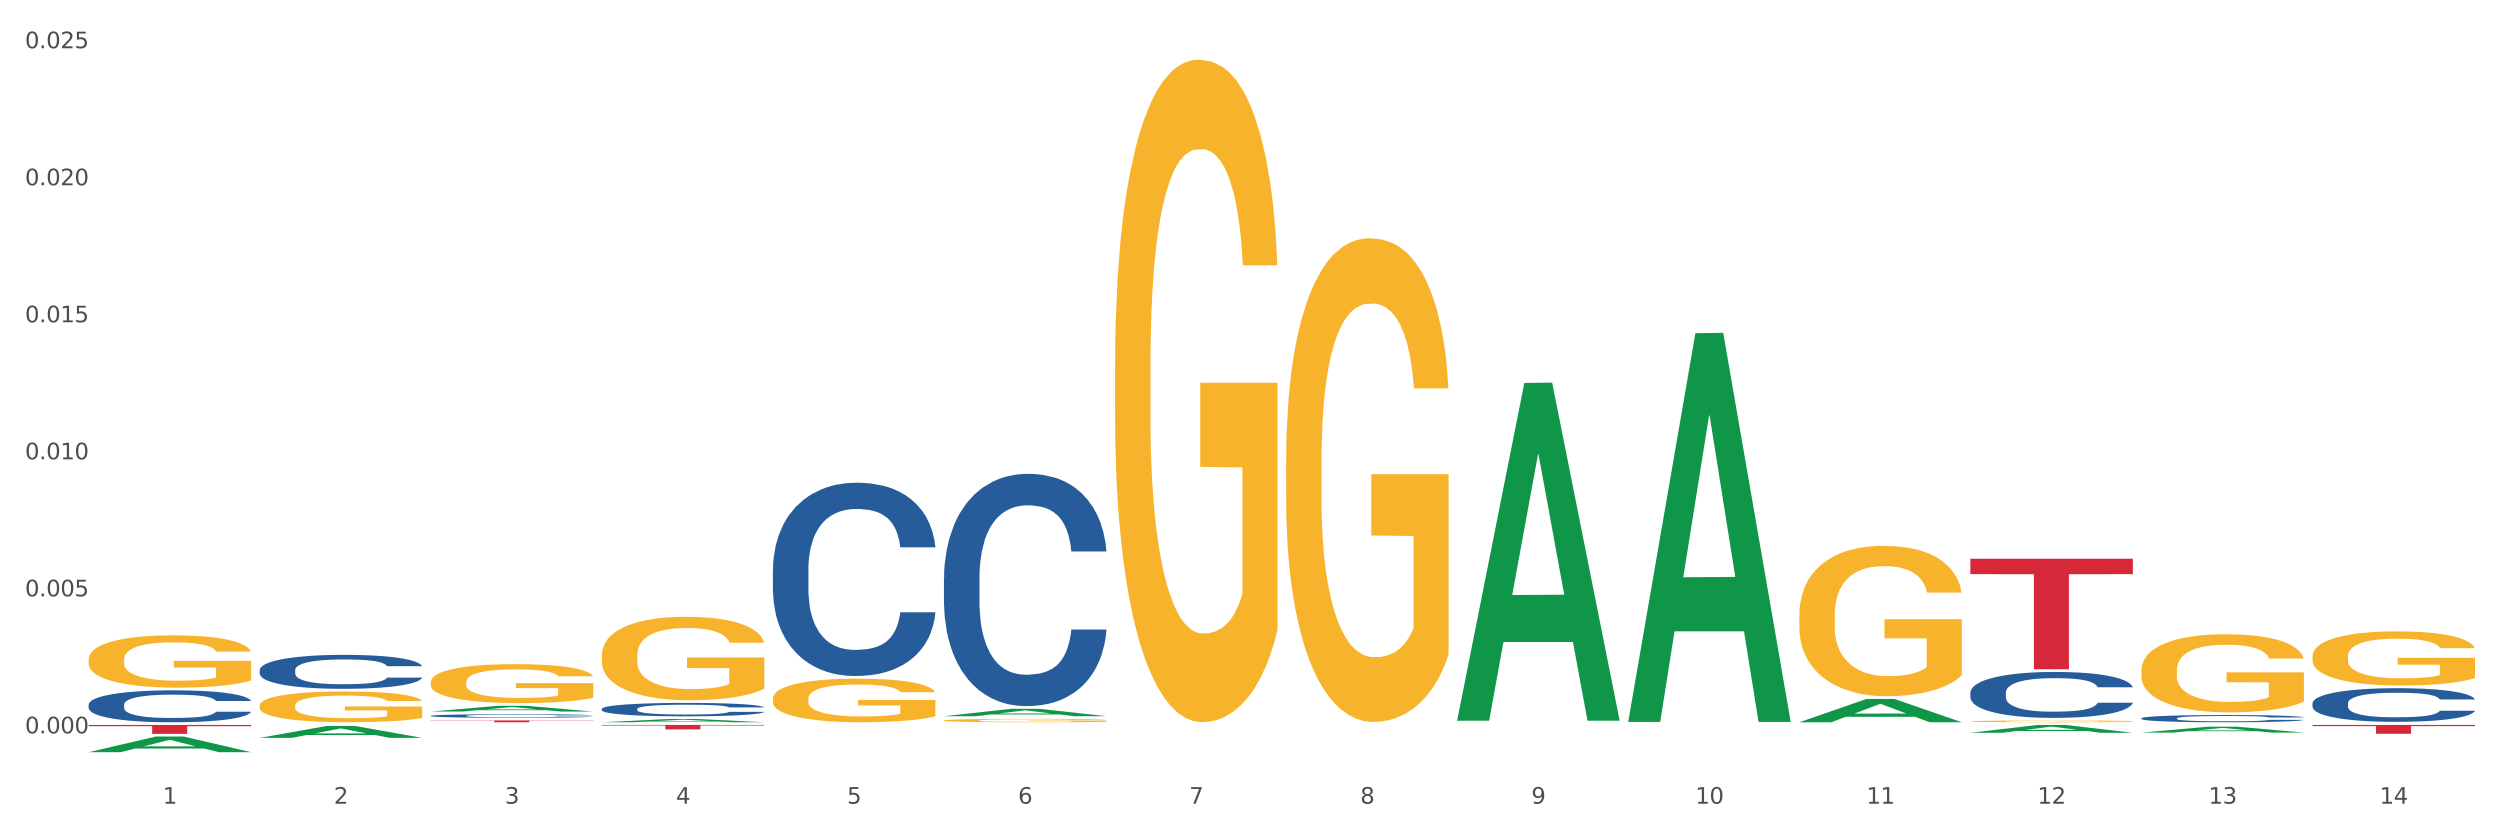 <?xml version="1.0" encoding="utf-8" standalone="no"?>
<!DOCTYPE svg PUBLIC "-//W3C//DTD SVG 1.1//EN"
  "http://www.w3.org/Graphics/SVG/1.1/DTD/svg11.dtd">
<svg xmlns:xlink="http://www.w3.org/1999/xlink" width="1080pt" height="360pt" viewBox="0 0 1080 360" xmlns="http://www.w3.org/2000/svg" version="1.1">
 <rect x="0" y="0" width="1080" height="360" fill="#333333" stroke="none"/>
 <defs>
  <style type="text/css">*{stroke-linejoin: round; stroke-linecap: butt}</style>
 </defs>
 <g id="figure_1">
  <g id="patch_1">
   <path d="M 0 360 
L 1080 360 
L 1080 0 
L 0 0 
z
" style="fill: #ffffff; stroke: #ffffff; stroke-linejoin: miter"/>
  </g>
  <g id="axes_1">
   <g id="matplotlib.axis_1">
    <g id="xtick_1">
     <g id="text_1">
      <!-- 1 -->
      <g style="fill: #4d4d4d" transform="translate(70.332 347.204) scale(0.096 -0.096)">
       <defs>
        <path id="DejaVuSans-31" d="M 794 531 
L 1825 531 
L 1825 4091 
L 703 3866 
L 703 4441 
L 1819 4666 
L 2450 4666 
L 2450 531 
L 3481 531 
L 3481 0 
L 794 0 
L 794 531 
z
" transform="scale(0.016)"/>
       </defs>
       <use xlink:href="#DejaVuSans-31"/>
      </g>
     </g>
    </g>
    <g id="xtick_2">
     <g id="text_2">
      <!-- 2 -->
      <g style="fill: #4d4d4d" transform="translate(144.233 347.204) scale(0.096 -0.096)">
       <defs>
        <path id="DejaVuSans-32" d="M 1228 531 
L 3431 531 
L 3431 0 
L 469 0 
L 469 531 
Q 828 903 1448 1529 
Q 2069 2156 2228 2338 
Q 2531 2678 2651 2914 
Q 2772 3150 2772 3378 
Q 2772 3750 2511 3984 
Q 2250 4219 1831 4219 
Q 1534 4219 1204 4116 
Q 875 4013 500 3803 
L 500 4441 
Q 881 4594 1212 4672 
Q 1544 4750 1819 4750 
Q 2544 4750 2975 4387 
Q 3406 4025 3406 3419 
Q 3406 3131 3298 2873 
Q 3191 2616 2906 2266 
Q 2828 2175 2409 1742 
Q 1991 1309 1228 531 
z
" transform="scale(0.016)"/>
       </defs>
       <use xlink:href="#DejaVuSans-32"/>
      </g>
     </g>
    </g>
    <g id="xtick_3">
     <g id="text_3">
      <!-- 3 -->
      <g style="fill: #4d4d4d" transform="translate(218.134 347.204) scale(0.096 -0.096)">
       <defs>
        <path id="DejaVuSans-33" d="M 2597 2516 
Q 3050 2419 3304 2112 
Q 3559 1806 3559 1356 
Q 3559 666 3084 287 
Q 2609 -91 1734 -91 
Q 1441 -91 1130 -33 
Q 819 25 488 141 
L 488 750 
Q 750 597 1062 519 
Q 1375 441 1716 441 
Q 2309 441 2620 675 
Q 2931 909 2931 1356 
Q 2931 1769 2642 2001 
Q 2353 2234 1838 2234 
L 1294 2234 
L 1294 2753 
L 1863 2753 
Q 2328 2753 2575 2939 
Q 2822 3125 2822 3475 
Q 2822 3834 2567 4026 
Q 2313 4219 1838 4219 
Q 1578 4219 1281 4162 
Q 984 4106 628 3988 
L 628 4550 
Q 988 4650 1302 4700 
Q 1616 4750 1894 4750 
Q 2613 4750 3031 4423 
Q 3450 4097 3450 3541 
Q 3450 3153 3228 2886 
Q 3006 2619 2597 2516 
z
" transform="scale(0.016)"/>
       </defs>
       <use xlink:href="#DejaVuSans-33"/>
      </g>
     </g>
    </g>
    <g id="xtick_4">
     <g id="text_4">
      <!-- 4 -->
      <g style="fill: #4d4d4d" transform="translate(292.034 347.204) scale(0.096 -0.096)">
       <defs>
        <path id="DejaVuSans-34" d="M 2419 4116 
L 825 1625 
L 2419 1625 
L 2419 4116 
z
M 2253 4666 
L 3047 4666 
L 3047 1625 
L 3713 1625 
L 3713 1100 
L 3047 1100 
L 3047 0 
L 2419 0 
L 2419 1100 
L 313 1100 
L 313 1709 
L 2253 4666 
z
" transform="scale(0.016)"/>
       </defs>
       <use xlink:href="#DejaVuSans-34"/>
      </g>
     </g>
    </g>
    <g id="xtick_5">
     <g id="text_5">
      <!-- 5 -->
      <g style="fill: #4d4d4d" transform="translate(365.935 347.204) scale(0.096 -0.096)">
       <defs>
        <path id="DejaVuSans-35" d="M 691 4666 
L 3169 4666 
L 3169 4134 
L 1269 4134 
L 1269 2991 
Q 1406 3038 1543 3061 
Q 1681 3084 1819 3084 
Q 2600 3084 3056 2656 
Q 3513 2228 3513 1497 
Q 3513 744 3044 326 
Q 2575 -91 1722 -91 
Q 1428 -91 1123 -41 
Q 819 9 494 109 
L 494 744 
Q 775 591 1075 516 
Q 1375 441 1709 441 
Q 2250 441 2565 725 
Q 2881 1009 2881 1497 
Q 2881 1984 2565 2268 
Q 2250 2553 1709 2553 
Q 1456 2553 1204 2497 
Q 953 2441 691 2322 
L 691 4666 
z
" transform="scale(0.016)"/>
       </defs>
       <use xlink:href="#DejaVuSans-35"/>
      </g>
     </g>
    </g>
    <g id="xtick_6">
     <g id="text_6">
      <!-- 6 -->
      <g style="fill: #4d4d4d" transform="translate(439.836 347.204) scale(0.096 -0.096)">
       <defs>
        <path id="DejaVuSans-36" d="M 2113 2584 
Q 1688 2584 1439 2293 
Q 1191 2003 1191 1497 
Q 1191 994 1439 701 
Q 1688 409 2113 409 
Q 2538 409 2786 701 
Q 3034 994 3034 1497 
Q 3034 2003 2786 2293 
Q 2538 2584 2113 2584 
z
M 3366 4563 
L 3366 3988 
Q 3128 4100 2886 4159 
Q 2644 4219 2406 4219 
Q 1781 4219 1451 3797 
Q 1122 3375 1075 2522 
Q 1259 2794 1537 2939 
Q 1816 3084 2150 3084 
Q 2853 3084 3261 2657 
Q 3669 2231 3669 1497 
Q 3669 778 3244 343 
Q 2819 -91 2113 -91 
Q 1303 -91 875 529 
Q 447 1150 447 2328 
Q 447 3434 972 4092 
Q 1497 4750 2381 4750 
Q 2619 4750 2861 4703 
Q 3103 4656 3366 4563 
z
" transform="scale(0.016)"/>
       </defs>
       <use xlink:href="#DejaVuSans-36"/>
      </g>
     </g>
    </g>
    <g id="xtick_7">
     <g id="text_7">
      <!-- 7 -->
      <g style="fill: #4d4d4d" transform="translate(513.737 347.204) scale(0.096 -0.096)">
       <defs>
        <path id="DejaVuSans-37" d="M 525 4666 
L 3525 4666 
L 3525 4397 
L 1831 0 
L 1172 0 
L 2766 4134 
L 525 4134 
L 525 4666 
z
" transform="scale(0.016)"/>
       </defs>
       <use xlink:href="#DejaVuSans-37"/>
      </g>
     </g>
    </g>
    <g id="xtick_8">
     <g id="text_8">
      <!-- 8 -->
      <g style="fill: #4d4d4d" transform="translate(587.638 347.204) scale(0.096 -0.096)">
       <defs>
        <path id="DejaVuSans-38" d="M 2034 2216 
Q 1584 2216 1326 1975 
Q 1069 1734 1069 1313 
Q 1069 891 1326 650 
Q 1584 409 2034 409 
Q 2484 409 2743 651 
Q 3003 894 3003 1313 
Q 3003 1734 2745 1975 
Q 2488 2216 2034 2216 
z
M 1403 2484 
Q 997 2584 770 2862 
Q 544 3141 544 3541 
Q 544 4100 942 4425 
Q 1341 4750 2034 4750 
Q 2731 4750 3128 4425 
Q 3525 4100 3525 3541 
Q 3525 3141 3298 2862 
Q 3072 2584 2669 2484 
Q 3125 2378 3379 2068 
Q 3634 1759 3634 1313 
Q 3634 634 3220 271 
Q 2806 -91 2034 -91 
Q 1263 -91 848 271 
Q 434 634 434 1313 
Q 434 1759 690 2068 
Q 947 2378 1403 2484 
z
M 1172 3481 
Q 1172 3119 1398 2916 
Q 1625 2713 2034 2713 
Q 2441 2713 2670 2916 
Q 2900 3119 2900 3481 
Q 2900 3844 2670 4047 
Q 2441 4250 2034 4250 
Q 1625 4250 1398 4047 
Q 1172 3844 1172 3481 
z
" transform="scale(0.016)"/>
       </defs>
       <use xlink:href="#DejaVuSans-38"/>
      </g>
     </g>
    </g>
    <g id="xtick_9">
     <g id="text_9">
      <!-- 9 -->
      <g style="fill: #4d4d4d" transform="translate(661.539 347.204) scale(0.096 -0.096)">
       <defs>
        <path id="DejaVuSans-39" d="M 703 97 
L 703 672 
Q 941 559 1184 500 
Q 1428 441 1663 441 
Q 2288 441 2617 861 
Q 2947 1281 2994 2138 
Q 2813 1869 2534 1725 
Q 2256 1581 1919 1581 
Q 1219 1581 811 2004 
Q 403 2428 403 3163 
Q 403 3881 828 4315 
Q 1253 4750 1959 4750 
Q 2769 4750 3195 4129 
Q 3622 3509 3622 2328 
Q 3622 1225 3098 567 
Q 2575 -91 1691 -91 
Q 1453 -91 1209 -44 
Q 966 3 703 97 
z
M 1959 2075 
Q 2384 2075 2632 2365 
Q 2881 2656 2881 3163 
Q 2881 3666 2632 3958 
Q 2384 4250 1959 4250 
Q 1534 4250 1286 3958 
Q 1038 3666 1038 3163 
Q 1038 2656 1286 2365 
Q 1534 2075 1959 2075 
z
" transform="scale(0.016)"/>
       </defs>
       <use xlink:href="#DejaVuSans-39"/>
      </g>
     </g>
    </g>
    <g id="xtick_10">
     <g id="text_10">
      <!-- 10 -->
      <g style="fill: #4d4d4d" transform="translate(732.386 347.204) scale(0.096 -0.096)">
       <defs>
        <path id="DejaVuSans-30" d="M 2034 4250 
Q 1547 4250 1301 3770 
Q 1056 3291 1056 2328 
Q 1056 1369 1301 889 
Q 1547 409 2034 409 
Q 2525 409 2770 889 
Q 3016 1369 3016 2328 
Q 3016 3291 2770 3770 
Q 2525 4250 2034 4250 
z
M 2034 4750 
Q 2819 4750 3233 4129 
Q 3647 3509 3647 2328 
Q 3647 1150 3233 529 
Q 2819 -91 2034 -91 
Q 1250 -91 836 529 
Q 422 1150 422 2328 
Q 422 3509 836 4129 
Q 1250 4750 2034 4750 
z
" transform="scale(0.016)"/>
       </defs>
       <use xlink:href="#DejaVuSans-31"/>
       <use xlink:href="#DejaVuSans-30" transform="translate(63.623 0)"/>
      </g>
     </g>
    </g>
    <g id="xtick_11">
     <g id="text_11">
      <!-- 11 -->
      <g style="fill: #4d4d4d" transform="translate(806.287 347.204) scale(0.096 -0.096)">
       <use xlink:href="#DejaVuSans-31"/>
       <use xlink:href="#DejaVuSans-31" transform="translate(63.623 0)"/>
      </g>
     </g>
    </g>
    <g id="xtick_12">
     <g id="text_12">
      <!-- 12 -->
      <g style="fill: #4d4d4d" transform="translate(880.187 347.204) scale(0.096 -0.096)">
       <use xlink:href="#DejaVuSans-31"/>
       <use xlink:href="#DejaVuSans-32" transform="translate(63.623 0)"/>
      </g>
     </g>
    </g>
    <g id="xtick_13">
     <g id="text_13">
      <!-- 13 -->
      <g style="fill: #4d4d4d" transform="translate(954.088 347.204) scale(0.096 -0.096)">
       <use xlink:href="#DejaVuSans-31"/>
       <use xlink:href="#DejaVuSans-33" transform="translate(63.623 0)"/>
      </g>
     </g>
    </g>
    <g id="xtick_14">
     <g id="text_14">
      <!-- 14 -->
      <g style="fill: #4d4d4d" transform="translate(1027.989 347.204) scale(0.096 -0.096)">
       <use xlink:href="#DejaVuSans-31"/>
       <use xlink:href="#DejaVuSans-34" transform="translate(63.623 0)"/>
      </g>
     </g>
    </g>
    <g id="xtick_15"/>
    <g id="xtick_16"/>
    <g id="xtick_17"/>
    <g id="xtick_18"/>
    <g id="xtick_19"/>
    <g id="xtick_20"/>
    <g id="xtick_21"/>
    <g id="xtick_22"/>
    <g id="xtick_23"/>
    <g id="xtick_24"/>
    <g id="xtick_25"/>
    <g id="xtick_26"/>
    <g id="xtick_27"/>
   </g>
   <g id="matplotlib.axis_2">
    <g id="ytick_1">
     <g id="text_15">
      <!-- 0.000 -->
      <g style="fill: #4d4d4d" transform="translate(10.8 316.816) scale(0.096 -0.096)">
       <defs>
        <path id="DejaVuSans-2e" d="M 684 794 
L 1344 794 
L 1344 0 
L 684 0 
L 684 794 
z
" transform="scale(0.016)"/>
       </defs>
       <use xlink:href="#DejaVuSans-30"/>
       <use xlink:href="#DejaVuSans-2e" transform="translate(63.623 0)"/>
       <use xlink:href="#DejaVuSans-30" transform="translate(95.41 0)"/>
       <use xlink:href="#DejaVuSans-30" transform="translate(159.033 0)"/>
       <use xlink:href="#DejaVuSans-30" transform="translate(222.656 0)"/>
      </g>
     </g>
    </g>
    <g id="ytick_2">
     <g id="text_16">
      <!-- 0.005 -->
      <g style="fill: #4d4d4d" transform="translate(10.8 257.621) scale(0.096 -0.096)">
       <use xlink:href="#DejaVuSans-30"/>
       <use xlink:href="#DejaVuSans-2e" transform="translate(63.623 0)"/>
       <use xlink:href="#DejaVuSans-30" transform="translate(95.41 0)"/>
       <use xlink:href="#DejaVuSans-30" transform="translate(159.033 0)"/>
       <use xlink:href="#DejaVuSans-35" transform="translate(222.656 0)"/>
      </g>
     </g>
    </g>
    <g id="ytick_3">
     <g id="text_17">
      <!-- 0.010 -->
      <g style="fill: #4d4d4d" transform="translate(10.8 198.425) scale(0.096 -0.096)">
       <use xlink:href="#DejaVuSans-30"/>
       <use xlink:href="#DejaVuSans-2e" transform="translate(63.623 0)"/>
       <use xlink:href="#DejaVuSans-30" transform="translate(95.41 0)"/>
       <use xlink:href="#DejaVuSans-31" transform="translate(159.033 0)"/>
       <use xlink:href="#DejaVuSans-30" transform="translate(222.656 0)"/>
      </g>
     </g>
    </g>
    <g id="ytick_4">
     <g id="text_18">
      <!-- 0.015 -->
      <g style="fill: #4d4d4d" transform="translate(10.8 139.23) scale(0.096 -0.096)">
       <use xlink:href="#DejaVuSans-30"/>
       <use xlink:href="#DejaVuSans-2e" transform="translate(63.623 0)"/>
       <use xlink:href="#DejaVuSans-30" transform="translate(95.41 0)"/>
       <use xlink:href="#DejaVuSans-31" transform="translate(159.033 0)"/>
       <use xlink:href="#DejaVuSans-35" transform="translate(222.656 0)"/>
      </g>
     </g>
    </g>
    <g id="ytick_5">
     <g id="text_19">
      <!-- 0.020 -->
      <g style="fill: #4d4d4d" transform="translate(10.8 80.035) scale(0.096 -0.096)">
       <use xlink:href="#DejaVuSans-30"/>
       <use xlink:href="#DejaVuSans-2e" transform="translate(63.623 0)"/>
       <use xlink:href="#DejaVuSans-30" transform="translate(95.41 0)"/>
       <use xlink:href="#DejaVuSans-32" transform="translate(159.033 0)"/>
       <use xlink:href="#DejaVuSans-30" transform="translate(222.656 0)"/>
      </g>
     </g>
    </g>
    <g id="ytick_6">
     <g id="text_20">
      <!-- 0.025 -->
      <g style="fill: #4d4d4d" transform="translate(10.8 20.84) scale(0.096 -0.096)">
       <use xlink:href="#DejaVuSans-30"/>
       <use xlink:href="#DejaVuSans-2e" transform="translate(63.623 0)"/>
       <use xlink:href="#DejaVuSans-30" transform="translate(95.41 0)"/>
       <use xlink:href="#DejaVuSans-32" transform="translate(159.033 0)"/>
       <use xlink:href="#DejaVuSans-35" transform="translate(222.656 0)"/>
      </g>
     </g>
    </g>
    <g id="ytick_7"/>
    <g id="ytick_8"/>
    <g id="ytick_9"/>
    <g id="ytick_10"/>
    <g id="ytick_11"/>
   </g>
   <g id="PolyCollection_1">
    <path d="M 186.085 294.693 
L 186.168 294.677 
L 186.168 294.124 
L 186.333 293.647 
L 187.162 292.494 
L 188.406 291.541 
L 189.317 291.034 
L 190.229 290.619 
L 191.307 290.204 
L 192.633 289.774 
L 195.037 289.143 
L 196.529 288.821 
L 198.352 288.482 
L 201.668 287.991 
L 204.071 287.714 
L 206.558 287.483 
L 210.619 287.207 
L 213.272 287.084 
L 216.09 286.991 
L 219.488 286.93 
L 222.058 286.915 
L 227.694 286.961 
L 232.502 287.099 
L 234.823 287.207 
L 237.807 287.391 
L 239.381 287.514 
L 241.951 287.76 
L 244.603 288.083 
L 246.427 288.359 
L 249.162 288.882 
L 251.234 289.405 
L 253.141 290.05 
L 254.135 290.496 
L 254.881 290.911 
L 255.545 291.388 
L 256.208 292.141 
L 241.288 292.141 
L 240.708 291.603 
L 239.796 291.096 
L 238.47 290.604 
L 237.309 290.296 
L 235.32 289.912 
L 233.496 289.666 
L 231.59 289.482 
L 229.269 289.328 
L 227.446 289.251 
L 224.876 289.19 
L 219.82 289.205 
L 216.422 289.328 
L 214.101 289.482 
L 212.609 289.62 
L 211.283 289.774 
L 209.791 289.989 
L 208.05 290.312 
L 206.807 290.604 
L 205.563 290.973 
L 204.569 291.342 
L 203.657 291.772 
L 202.911 292.233 
L 202.331 292.71 
L 201.833 293.294 
L 201.419 294.262 
L 201.419 296.368 
L 201.585 296.845 
L 201.999 297.475 
L 202.496 297.951 
L 203.325 298.52 
L 204.071 298.904 
L 205.48 299.458 
L 207.055 299.919 
L 208.299 300.211 
L 209.542 300.457 
L 211.697 300.795 
L 214.101 301.072 
L 216.173 301.241 
L 218.991 301.395 
L 220.898 301.456 
L 222.555 301.487 
L 226.617 301.487 
L 229.518 301.441 
L 232.75 301.333 
L 235.237 301.195 
L 237.309 301.026 
L 239.63 300.749 
L 241.122 300.488 
L 241.122 297.275 
L 222.887 297.26 
L 222.887 295.123 
L 256.291 295.123 
L 256.291 301.395 
L 254.881 301.717 
L 253.307 302.009 
L 251.649 302.271 
L 249.162 302.593 
L 246.178 302.901 
L 243.526 303.116 
L 240.708 303.301 
L 237.392 303.47 
L 233.082 303.623 
L 230.43 303.685 
L 227.114 303.731 
L 223.218 303.746 
L 219.82 303.716 
L 216.504 303.639 
L 213.023 303.5 
L 209.625 303.301 
L 207.055 303.101 
L 204.486 302.855 
L 201.75 302.532 
L 199.595 302.225 
L 197.938 301.948 
L 196.114 301.594 
L 194.125 301.133 
L 192.633 300.718 
L 191.307 300.288 
L 189.898 299.734 
L 188.903 299.258 
L 187.908 298.658 
L 187.328 298.213 
L 186.665 297.521 
L 186.168 296.552 
L 186.085 294.693 
z
" clip-path="url(#p44adf6da93)" style="fill: #f7b32b"/>
    <path d="M 38.283 284.915 
L 38.366 284.894 
L 38.366 284.151 
L 38.532 283.511 
L 39.361 281.962 
L 40.604 280.682 
L 41.516 280.001 
L 42.427 279.443 
L 43.505 278.886 
L 44.831 278.308 
L 47.235 277.461 
L 48.727 277.028 
L 50.55 276.574 
L 53.866 275.913 
L 56.27 275.541 
L 58.756 275.232 
L 62.818 274.86 
L 65.47 274.695 
L 68.288 274.571 
L 71.687 274.488 
L 74.256 274.468 
L 79.893 274.53 
L 84.7 274.716 
L 87.021 274.86 
L 90.005 275.108 
L 91.58 275.273 
L 94.149 275.603 
L 96.802 276.037 
L 98.625 276.409 
L 101.36 277.11 
L 103.433 277.812 
L 105.339 278.68 
L 106.334 279.278 
L 107.08 279.836 
L 107.743 280.476 
L 108.406 281.487 
L 93.486 281.487 
L 92.906 280.765 
L 91.994 280.084 
L 90.668 279.423 
L 89.508 279.01 
L 87.518 278.494 
L 85.695 278.163 
L 83.788 277.916 
L 81.467 277.709 
L 79.644 277.606 
L 77.074 277.523 
L 72.018 277.544 
L 68.62 277.709 
L 66.299 277.916 
L 64.807 278.102 
L 63.481 278.308 
L 61.989 278.597 
L 60.248 279.031 
L 59.005 279.423 
L 57.762 279.918 
L 56.767 280.414 
L 55.855 280.992 
L 55.109 281.611 
L 54.529 282.251 
L 54.032 283.036 
L 53.617 284.337 
L 53.617 287.165 
L 53.783 287.805 
L 54.197 288.652 
L 54.695 289.292 
L 55.524 290.056 
L 56.27 290.572 
L 57.679 291.315 
L 59.254 291.934 
L 60.497 292.327 
L 61.74 292.657 
L 63.895 293.111 
L 66.299 293.483 
L 68.371 293.71 
L 71.189 293.916 
L 73.096 293.999 
L 74.754 294.04 
L 78.815 294.04 
L 81.716 293.978 
L 84.949 293.834 
L 87.435 293.648 
L 89.508 293.421 
L 91.828 293.049 
L 93.32 292.698 
L 93.32 288.383 
L 75.085 288.363 
L 75.085 285.493 
L 108.489 285.493 
L 108.489 293.916 
L 107.08 294.35 
L 105.505 294.742 
L 103.847 295.093 
L 101.36 295.527 
L 98.377 295.94 
L 95.724 296.229 
L 92.906 296.476 
L 89.59 296.704 
L 85.28 296.91 
L 82.628 296.993 
L 79.312 297.055 
L 75.417 297.075 
L 72.018 297.034 
L 68.703 296.931 
L 65.221 296.745 
L 61.823 296.476 
L 59.254 296.208 
L 56.684 295.878 
L 53.949 295.444 
L 51.794 295.031 
L 50.136 294.66 
L 48.312 294.185 
L 46.323 293.565 
L 44.831 293.008 
L 43.505 292.43 
L 42.096 291.687 
L 41.101 291.047 
L 40.107 290.241 
L 39.526 289.643 
L 38.863 288.714 
L 38.366 287.413 
L 38.283 284.915 
z
" clip-path="url(#p44adf6da93)" style="fill: #f7b32b"/>
    <path d="M 112.184 304.861 
L 112.267 304.849 
L 112.267 304.412 
L 112.433 304.035 
L 113.261 303.123 
L 114.505 302.37 
L 115.416 301.969 
L 116.328 301.641 
L 117.406 301.313 
L 118.732 300.972 
L 121.136 300.474 
L 122.628 300.219 
L 124.451 299.952 
L 127.767 299.563 
L 130.17 299.344 
L 132.657 299.162 
L 136.719 298.943 
L 139.371 298.846 
L 142.189 298.773 
L 145.588 298.724 
L 148.157 298.712 
L 153.793 298.749 
L 158.601 298.858 
L 160.922 298.943 
L 163.906 299.089 
L 165.481 299.186 
L 168.05 299.381 
L 170.703 299.636 
L 172.526 299.854 
L 175.261 300.268 
L 177.334 300.681 
L 179.24 301.191 
L 180.235 301.544 
L 180.981 301.872 
L 181.644 302.248 
L 182.307 302.844 
L 167.387 302.844 
L 166.807 302.419 
L 165.895 302.018 
L 164.569 301.629 
L 163.408 301.386 
L 161.419 301.082 
L 159.596 300.887 
L 157.689 300.742 
L 155.368 300.62 
L 153.545 300.559 
L 150.975 300.511 
L 145.919 300.523 
L 142.521 300.62 
L 140.2 300.742 
L 138.708 300.851 
L 137.382 300.972 
L 135.89 301.143 
L 134.149 301.398 
L 132.906 301.629 
L 131.662 301.92 
L 130.668 302.212 
L 129.756 302.552 
L 129.01 302.917 
L 128.43 303.294 
L 127.933 303.755 
L 127.518 304.521 
L 127.518 306.186 
L 127.684 306.563 
L 128.098 307.061 
L 128.596 307.437 
L 129.424 307.887 
L 130.17 308.191 
L 131.58 308.628 
L 133.154 308.993 
L 134.398 309.224 
L 135.641 309.418 
L 137.796 309.686 
L 140.2 309.904 
L 142.272 310.038 
L 145.09 310.16 
L 146.997 310.208 
L 148.654 310.233 
L 152.716 310.233 
L 155.617 310.196 
L 158.85 310.111 
L 161.336 310.002 
L 163.408 309.868 
L 165.729 309.649 
L 167.221 309.443 
L 167.221 306.903 
L 148.986 306.891 
L 148.986 305.201 
L 182.39 305.201 
L 182.39 310.16 
L 180.981 310.415 
L 179.406 310.646 
L 177.748 310.852 
L 175.261 311.107 
L 172.277 311.351 
L 169.625 311.521 
L 166.807 311.666 
L 163.491 311.8 
L 159.181 311.922 
L 156.529 311.97 
L 153.213 312.007 
L 149.318 312.019 
L 145.919 311.995 
L 142.604 311.934 
L 139.122 311.824 
L 135.724 311.666 
L 133.154 311.509 
L 130.585 311.314 
L 127.85 311.059 
L 125.695 310.816 
L 124.037 310.597 
L 122.213 310.318 
L 120.224 309.953 
L 118.732 309.625 
L 117.406 309.285 
L 115.997 308.847 
L 115.002 308.47 
L 114.007 307.996 
L 113.427 307.644 
L 112.764 307.097 
L 112.267 306.332 
L 112.184 304.861 
z
" clip-path="url(#p44adf6da93)" style="fill: #f7b32b"/>
    <path d="M 259.986 283.116 
L 260.068 283.083 
L 260.068 281.898 
L 260.234 280.877 
L 261.063 278.408 
L 262.306 276.368 
L 263.218 275.281 
L 264.13 274.392 
L 265.208 273.504 
L 266.534 272.582 
L 268.937 271.232 
L 270.429 270.541 
L 272.253 269.817 
L 275.568 268.763 
L 277.972 268.171 
L 280.459 267.677 
L 284.52 267.084 
L 287.173 266.821 
L 289.991 266.624 
L 293.389 266.492 
L 295.959 266.459 
L 301.595 266.558 
L 306.403 266.854 
L 308.724 267.084 
L 311.707 267.48 
L 313.282 267.743 
L 315.852 268.27 
L 318.504 268.961 
L 320.328 269.553 
L 323.063 270.673 
L 325.135 271.792 
L 327.042 273.174 
L 328.036 274.129 
L 328.782 275.018 
L 329.445 276.038 
L 330.109 277.651 
L 315.189 277.651 
L 314.609 276.499 
L 313.697 275.413 
L 312.371 274.359 
L 311.21 273.701 
L 309.221 272.878 
L 307.397 272.351 
L 305.491 271.956 
L 303.17 271.627 
L 301.347 271.463 
L 298.777 271.331 
L 293.721 271.364 
L 290.322 271.627 
L 288.002 271.956 
L 286.51 272.253 
L 285.183 272.582 
L 283.691 273.043 
L 281.951 273.734 
L 280.707 274.359 
L 279.464 275.15 
L 278.47 275.94 
L 277.558 276.861 
L 276.812 277.849 
L 276.232 278.869 
L 275.734 280.12 
L 275.32 282.194 
L 275.32 286.704 
L 275.486 287.724 
L 275.9 289.074 
L 276.397 290.095 
L 277.226 291.313 
L 277.972 292.136 
L 279.381 293.321 
L 280.956 294.308 
L 282.199 294.934 
L 283.443 295.46 
L 285.598 296.185 
L 288.002 296.777 
L 290.074 297.139 
L 292.892 297.468 
L 294.798 297.6 
L 296.456 297.666 
L 300.518 297.666 
L 303.419 297.567 
L 306.651 297.337 
L 309.138 297.04 
L 311.21 296.678 
L 313.531 296.086 
L 315.023 295.526 
L 315.023 288.646 
L 296.788 288.613 
L 296.788 284.038 
L 330.191 284.038 
L 330.191 297.468 
L 328.782 298.16 
L 327.207 298.785 
L 325.55 299.345 
L 323.063 300.036 
L 320.079 300.694 
L 317.427 301.155 
L 314.609 301.55 
L 311.293 301.912 
L 306.983 302.242 
L 304.33 302.373 
L 301.015 302.472 
L 297.119 302.505 
L 293.721 302.439 
L 290.405 302.274 
L 286.924 301.978 
L 283.526 301.55 
L 280.956 301.122 
L 278.387 300.596 
L 275.651 299.904 
L 273.496 299.246 
L 271.839 298.653 
L 270.015 297.896 
L 268.026 296.909 
L 266.534 296.02 
L 265.208 295.098 
L 263.798 293.913 
L 262.804 292.893 
L 261.809 291.609 
L 261.229 290.654 
L 260.566 289.173 
L 260.068 287.099 
L 259.986 283.116 
z
" clip-path="url(#p44adf6da93)" style="fill: #f7b32b"/>
    <path d="M 703.391 311.566 
L 703.463 311.408 
L 732.414 143.94 
L 744.429 143.782 
L 773.597 311.881 
L 759.7 311.881 
L 753.403 272.737 
L 723.512 272.737 
L 723.294 273.369 
L 717.215 311.881 
L 703.391 311.881 
L 703.391 311.566 
L 727.275 249.377 
L 749.64 249.219 
L 738.566 179.612 
L 738.421 179.296 
L 738.277 179.77 
L 727.203 249.219 
L 727.275 249.377 
L 703.391 311.566 
z
" clip-path="url(#p44adf6da93)" style="fill: #109648"/>
    <path d="M 407.787 311.228 
L 407.87 311.226 
L 407.87 311.178 
L 408.036 311.136 
L 408.865 311.036 
L 410.108 310.952 
L 411.02 310.908 
L 411.932 310.872 
L 413.009 310.835 
L 414.335 310.798 
L 416.739 310.743 
L 418.231 310.714 
L 420.055 310.685 
L 423.37 310.642 
L 425.774 310.618 
L 428.261 310.598 
L 432.322 310.573 
L 434.974 310.563 
L 437.793 310.555 
L 441.191 310.549 
L 443.761 310.548 
L 449.397 310.552 
L 454.204 310.564 
L 456.525 310.573 
L 459.509 310.59 
L 461.084 310.6 
L 463.654 310.622 
L 466.306 310.65 
L 468.129 310.674 
L 470.865 310.72 
L 472.937 310.766 
L 474.843 310.822 
L 475.838 310.861 
L 476.584 310.897 
L 477.247 310.939 
L 477.91 311.005 
L 462.99 311.005 
L 462.41 310.958 
L 461.498 310.913 
L 460.172 310.87 
L 459.012 310.843 
L 457.023 310.81 
L 455.199 310.788 
L 453.293 310.772 
L 450.972 310.759 
L 449.148 310.752 
L 446.579 310.747 
L 441.523 310.748 
L 438.124 310.759 
L 435.803 310.772 
L 434.311 310.784 
L 432.985 310.798 
L 431.493 310.817 
L 429.753 310.845 
L 428.509 310.87 
L 427.266 310.903 
L 426.271 310.935 
L 425.359 310.972 
L 424.613 311.013 
L 424.033 311.054 
L 423.536 311.105 
L 423.122 311.19 
L 423.122 311.374 
L 423.287 311.416 
L 423.702 311.471 
L 424.199 311.512 
L 425.028 311.562 
L 425.774 311.596 
L 427.183 311.644 
L 428.758 311.684 
L 430.001 311.71 
L 431.244 311.731 
L 433.4 311.761 
L 435.803 311.785 
L 437.876 311.8 
L 440.694 311.813 
L 442.6 311.819 
L 444.258 311.821 
L 448.319 311.821 
L 451.22 311.817 
L 454.453 311.808 
L 456.94 311.796 
L 459.012 311.781 
L 461.333 311.757 
L 462.825 311.734 
L 462.825 311.453 
L 444.589 311.452 
L 444.589 311.265 
L 477.993 311.265 
L 477.993 311.813 
L 476.584 311.842 
L 475.009 311.867 
L 473.351 311.89 
L 470.865 311.918 
L 467.881 311.945 
L 465.228 311.964 
L 462.41 311.98 
L 459.095 311.995 
L 454.785 312.008 
L 452.132 312.014 
L 448.817 312.018 
L 444.921 312.019 
L 441.523 312.016 
L 438.207 312.009 
L 434.726 311.997 
L 431.327 311.98 
L 428.758 311.962 
L 426.188 311.941 
L 423.453 311.913 
L 421.298 311.886 
L 419.64 311.862 
L 417.817 311.831 
L 415.827 311.791 
L 414.335 311.754 
L 413.009 311.717 
L 411.6 311.668 
L 410.605 311.627 
L 409.611 311.574 
L 409.031 311.535 
L 408.368 311.475 
L 407.87 311.39 
L 407.787 311.228 
z
" clip-path="url(#p44adf6da93)" style="fill: #f7b32b"/>
    <path d="M 333.886 301.891 
L 333.969 301.873 
L 333.969 301.254 
L 334.135 300.721 
L 334.964 299.432 
L 336.207 298.365 
L 337.119 297.798 
L 338.031 297.334 
L 339.108 296.869 
L 340.435 296.388 
L 342.838 295.683 
L 344.33 295.322 
L 346.154 294.943 
L 349.469 294.393 
L 351.873 294.084 
L 354.36 293.826 
L 358.421 293.516 
L 361.074 293.379 
L 363.892 293.275 
L 367.29 293.207 
L 369.86 293.189 
L 375.496 293.241 
L 380.304 293.396 
L 382.624 293.516 
L 385.608 293.722 
L 387.183 293.86 
L 389.753 294.135 
L 392.405 294.496 
L 394.229 294.806 
L 396.964 295.39 
L 399.036 295.975 
L 400.943 296.697 
L 401.937 297.196 
L 402.683 297.66 
L 403.346 298.193 
L 404.009 299.036 
L 389.09 299.036 
L 388.509 298.434 
L 387.598 297.867 
L 386.271 297.316 
L 385.111 296.973 
L 383.122 296.543 
L 381.298 296.267 
L 379.392 296.061 
L 377.071 295.889 
L 375.247 295.803 
L 372.678 295.734 
L 367.622 295.752 
L 364.223 295.889 
L 361.902 296.061 
L 360.41 296.216 
L 359.084 296.388 
L 357.592 296.629 
L 355.852 296.99 
L 354.608 297.316 
L 353.365 297.729 
L 352.37 298.142 
L 351.459 298.623 
L 350.713 299.139 
L 350.132 299.672 
L 349.635 300.326 
L 349.221 301.409 
L 349.221 303.765 
L 349.386 304.298 
L 349.801 305.003 
L 350.298 305.536 
L 351.127 306.172 
L 351.873 306.602 
L 353.282 307.221 
L 354.857 307.737 
L 356.1 308.064 
L 357.344 308.339 
L 359.499 308.717 
L 361.902 309.027 
L 363.975 309.216 
L 366.793 309.388 
L 368.699 309.457 
L 370.357 309.491 
L 374.418 309.491 
L 377.32 309.44 
L 380.552 309.319 
L 383.039 309.164 
L 385.111 308.975 
L 387.432 308.666 
L 388.924 308.373 
L 388.924 304.779 
L 370.689 304.762 
L 370.689 302.372 
L 404.092 302.372 
L 404.092 309.388 
L 402.683 309.749 
L 401.108 310.076 
L 399.451 310.368 
L 396.964 310.729 
L 393.98 311.073 
L 391.328 311.314 
L 388.509 311.52 
L 385.194 311.709 
L 380.884 311.881 
L 378.231 311.95 
L 374.916 312.002 
L 371.02 312.019 
L 367.622 311.985 
L 364.306 311.899 
L 360.825 311.744 
L 357.427 311.52 
L 354.857 311.297 
L 352.287 311.022 
L 349.552 310.66 
L 347.397 310.317 
L 345.739 310.007 
L 343.916 309.611 
L 341.927 309.096 
L 340.435 308.631 
L 339.108 308.15 
L 337.699 307.531 
L 336.705 306.998 
L 335.71 306.327 
L 335.13 305.828 
L 334.467 305.055 
L 333.969 303.971 
L 333.886 301.891 
z
" clip-path="url(#p44adf6da93)" style="fill: #f7b32b"/>
    <path d="M 925.093 289.591 
L 925.176 289.561 
L 925.176 288.451 
L 925.342 287.496 
L 926.171 285.185 
L 927.414 283.274 
L 928.326 282.257 
L 929.238 281.425 
L 930.315 280.593 
L 931.641 279.731 
L 934.045 278.467 
L 935.537 277.82 
L 937.361 277.142 
L 940.676 276.156 
L 943.08 275.601 
L 945.567 275.139 
L 949.628 274.584 
L 952.28 274.338 
L 955.099 274.153 
L 958.497 274.03 
L 961.067 273.999 
L 966.703 274.091 
L 971.51 274.369 
L 973.831 274.584 
L 976.815 274.954 
L 978.39 275.201 
L 980.96 275.694 
L 983.612 276.341 
L 985.436 276.896 
L 988.171 277.943 
L 990.243 278.991 
L 992.149 280.285 
L 993.144 281.179 
L 993.89 282.011 
L 994.553 282.966 
L 995.216 284.476 
L 980.296 284.476 
L 979.716 283.398 
L 978.805 282.381 
L 977.478 281.395 
L 976.318 280.778 
L 974.329 280.008 
L 972.505 279.515 
L 970.599 279.145 
L 968.278 278.837 
L 966.454 278.683 
L 963.885 278.56 
L 958.829 278.59 
L 955.43 278.837 
L 953.109 279.145 
L 951.617 279.422 
L 950.291 279.731 
L 948.799 280.162 
L 947.059 280.809 
L 945.815 281.395 
L 944.572 282.134 
L 943.577 282.874 
L 942.665 283.737 
L 941.92 284.661 
L 941.339 285.616 
L 940.842 286.787 
L 940.428 288.729 
L 940.428 292.95 
L 940.593 293.905 
L 941.008 295.169 
L 941.505 296.124 
L 942.334 297.264 
L 943.08 298.035 
L 944.489 299.144 
L 946.064 300.068 
L 947.307 300.654 
L 948.551 301.147 
L 950.706 301.825 
L 953.109 302.38 
L 955.182 302.719 
L 958 303.027 
L 959.906 303.15 
L 961.564 303.212 
L 965.625 303.212 
L 968.526 303.119 
L 971.759 302.903 
L 974.246 302.626 
L 976.318 302.287 
L 978.639 301.733 
L 980.131 301.209 
L 980.131 294.768 
L 961.895 294.737 
L 961.895 290.454 
L 995.299 290.454 
L 995.299 303.027 
L 993.89 303.674 
L 992.315 304.259 
L 990.657 304.783 
L 988.171 305.43 
L 985.187 306.047 
L 982.534 306.478 
L 979.716 306.848 
L 976.401 307.187 
L 972.091 307.495 
L 969.438 307.618 
L 966.123 307.711 
L 962.227 307.741 
L 958.829 307.68 
L 955.513 307.526 
L 952.032 307.248 
L 948.633 306.848 
L 946.064 306.447 
L 943.494 305.954 
L 940.759 305.307 
L 938.604 304.691 
L 936.946 304.136 
L 935.123 303.427 
L 933.133 302.503 
L 931.641 301.671 
L 930.315 300.808 
L 928.906 299.699 
L 927.912 298.743 
L 926.917 297.542 
L 926.337 296.648 
L 925.674 295.261 
L 925.176 293.32 
L 925.093 289.591 
z
" clip-path="url(#p44adf6da93)" style="fill: #f7b32b"/>
    <path d="M 851.192 316.563 
L 851.265 316.56 
L 880.216 313.172 
L 892.23 313.169 
L 921.398 316.57 
L 907.502 316.57 
L 901.205 315.778 
L 871.313 315.778 
L 871.096 315.79 
L 865.016 316.57 
L 851.192 316.57 
L 851.192 316.563 
L 875.077 315.305 
L 897.441 315.302 
L 886.368 313.893 
L 886.223 313.887 
L 886.078 313.897 
L 875.005 315.302 
L 875.077 315.305 
L 851.192 316.563 
z
" clip-path="url(#p44adf6da93)" style="fill: #109648"/>
    <path d="M 777.292 312 
L 777.364 311.99 
L 806.315 301.935 
L 818.329 301.925 
L 847.497 312.019 
L 833.601 312.019 
L 827.304 309.668 
L 797.412 309.668 
L 797.195 309.706 
L 791.116 312.019 
L 777.292 312.019 
L 777.292 312 
L 801.176 308.266 
L 823.541 308.256 
L 812.467 304.077 
L 812.322 304.058 
L 812.177 304.086 
L 801.104 308.256 
L 801.176 308.266 
L 777.292 312 
z
" clip-path="url(#p44adf6da93)" style="fill: #109648"/>
    <path d="M 998.994 283.57 
L 999.077 283.549 
L 999.077 282.78 
L 999.243 282.118 
L 1000.072 280.515 
L 1001.315 279.191 
L 1002.227 278.486 
L 1003.139 277.909 
L 1004.216 277.332 
L 1005.542 276.734 
L 1007.946 275.858 
L 1009.438 275.409 
L 1011.262 274.939 
L 1014.577 274.256 
L 1016.981 273.871 
L 1019.467 273.551 
L 1023.529 273.166 
L 1026.181 272.995 
L 1029 272.867 
L 1032.398 272.781 
L 1034.967 272.76 
L 1040.604 272.824 
L 1045.411 273.016 
L 1047.732 273.166 
L 1050.716 273.422 
L 1052.291 273.593 
L 1054.86 273.935 
L 1057.513 274.384 
L 1059.336 274.768 
L 1062.072 275.495 
L 1064.144 276.221 
L 1066.05 277.118 
L 1067.045 277.738 
L 1067.791 278.315 
L 1068.454 278.977 
L 1069.117 280.024 
L 1054.197 280.024 
L 1053.617 279.276 
L 1052.705 278.571 
L 1051.379 277.887 
L 1050.219 277.46 
L 1048.229 276.926 
L 1046.406 276.584 
L 1044.499 276.328 
L 1042.179 276.114 
L 1040.355 276.007 
L 1037.786 275.922 
L 1032.729 275.943 
L 1029.331 276.114 
L 1027.01 276.328 
L 1025.518 276.52 
L 1024.192 276.734 
L 1022.7 277.033 
L 1020.959 277.482 
L 1019.716 277.887 
L 1018.473 278.4 
L 1017.478 278.913 
L 1016.566 279.511 
L 1015.82 280.152 
L 1015.24 280.814 
L 1014.743 281.626 
L 1014.328 282.972 
L 1014.328 285.899 
L 1014.494 286.561 
L 1014.909 287.437 
L 1015.406 288.1 
L 1016.235 288.89 
L 1016.981 289.424 
L 1018.39 290.193 
L 1019.965 290.834 
L 1021.208 291.24 
L 1022.451 291.582 
L 1024.606 292.052 
L 1027.01 292.437 
L 1029.082 292.672 
L 1031.901 292.885 
L 1033.807 292.971 
L 1035.465 293.014 
L 1039.526 293.014 
L 1042.427 292.949 
L 1045.66 292.8 
L 1048.147 292.608 
L 1050.219 292.373 
L 1052.54 291.988 
L 1054.032 291.625 
L 1054.032 287.16 
L 1035.796 287.138 
L 1035.796 284.169 
L 1069.2 284.169 
L 1069.2 292.885 
L 1067.791 293.334 
L 1066.216 293.74 
L 1064.558 294.103 
L 1062.072 294.552 
L 1059.088 294.979 
L 1056.435 295.278 
L 1053.617 295.535 
L 1050.302 295.77 
L 1045.991 295.983 
L 1043.339 296.069 
L 1040.024 296.133 
L 1036.128 296.154 
L 1032.729 296.111 
L 1029.414 296.005 
L 1025.933 295.812 
L 1022.534 295.535 
L 1019.965 295.257 
L 1017.395 294.915 
L 1014.66 294.466 
L 1012.505 294.039 
L 1010.847 293.654 
L 1009.024 293.163 
L 1007.034 292.522 
L 1005.542 291.945 
L 1004.216 291.347 
L 1002.807 290.578 
L 1001.812 289.916 
L 1000.818 289.082 
L 1000.237 288.463 
L 999.574 287.502 
L 999.077 286.156 
L 998.994 283.57 
z
" clip-path="url(#p44adf6da93)" style="fill: #f7b32b"/>
    <path d="M 38.283 313.169 
L 108.489 313.169 
L 108.489 313.705 
L 80.872 313.708 
L 80.872 317.027 
L 65.733 317.027 
L 65.733 313.708 
L 38.283 313.705 
L 38.283 313.172 
L 38.283 313.169 
z
" clip-path="url(#p44adf6da93)" style="fill: #d62839"/>
    <path d="M 998.994 313.169 
L 1069.2 313.169 
L 1069.2 313.7 
L 1041.583 313.703 
L 1041.583 316.991 
L 1026.444 316.991 
L 1026.444 313.703 
L 998.994 313.7 
L 998.994 313.172 
L 998.994 313.169 
z
" clip-path="url(#p44adf6da93)" style="fill: #d62839"/>
    <path d="M 851.192 241.387 
L 921.398 241.387 
L 921.398 248.022 
L 893.782 248.067 
L 893.782 289.13 
L 878.643 289.13 
L 878.643 248.067 
L 851.192 248.022 
L 851.192 241.432 
L 851.192 241.387 
z
" clip-path="url(#p44adf6da93)" style="fill: #d62839"/>
    <path d="M 259.986 313.169 
L 330.191 313.169 
L 330.191 313.438 
L 302.575 313.44 
L 302.575 315.11 
L 287.436 315.11 
L 287.436 313.44 
L 259.986 313.438 
L 259.986 313.17 
L 259.986 313.169 
z
" clip-path="url(#p44adf6da93)" style="fill: #d62839"/>
    <path d="M 186.085 311.222 
L 256.291 311.222 
L 256.291 311.333 
L 228.674 311.333 
L 228.674 312.019 
L 213.535 312.019 
L 213.535 311.333 
L 186.085 311.333 
L 186.085 311.223 
L 186.085 311.222 
z
" clip-path="url(#p44adf6da93)" style="fill: #d62839"/>
    <path d="M 925.093 316.479 
L 925.166 316.477 
L 954.117 313.913 
L 966.131 313.911 
L 995.299 316.484 
L 981.403 316.484 
L 975.106 315.885 
L 945.214 315.885 
L 944.997 315.894 
L 938.917 316.484 
L 925.093 316.484 
L 925.093 316.479 
L 948.978 315.527 
L 971.342 315.525 
L 960.269 314.459 
L 960.124 314.455 
L 959.979 314.462 
L 948.905 315.525 
L 948.978 315.527 
L 925.093 316.479 
z
" clip-path="url(#p44adf6da93)" style="fill: #109648"/>
    <path d="M 259.986 312.016 
L 260.058 312.015 
L 289.009 310.599 
L 301.023 310.598 
L 330.191 312.019 
L 316.295 312.019 
L 309.998 311.688 
L 280.106 311.688 
L 279.889 311.693 
L 273.81 312.019 
L 259.986 312.019 
L 259.986 312.016 
L 283.87 311.491 
L 306.235 311.489 
L 295.161 310.901 
L 295.016 310.898 
L 294.871 310.902 
L 283.798 311.489 
L 283.87 311.491 
L 259.986 312.016 
z
" clip-path="url(#p44adf6da93)" style="fill: #109648"/>
    <path d="M 186.085 307.391 
L 186.157 307.389 
L 215.108 304.898 
L 227.123 304.896 
L 256.291 307.396 
L 242.394 307.396 
L 236.097 306.814 
L 206.206 306.814 
L 205.988 306.823 
L 199.909 307.396 
L 186.085 307.396 
L 186.085 307.391 
L 209.969 306.466 
L 232.334 306.464 
L 221.26 305.429 
L 221.115 305.424 
L 220.97 305.431 
L 209.897 306.464 
L 209.969 306.466 
L 186.085 307.391 
z
" clip-path="url(#p44adf6da93)" style="fill: #109648"/>
    <path d="M 481.688 158.026 
L 481.771 157.764 
L 481.771 148.354 
L 481.937 140.251 
L 482.766 120.646 
L 484.009 104.439 
L 484.921 95.813 
L 485.833 88.756 
L 486.91 81.698 
L 488.236 74.379 
L 490.64 63.662 
L 492.132 58.173 
L 493.956 52.422 
L 497.271 44.057 
L 499.675 39.352 
L 502.161 35.431 
L 506.223 30.726 
L 508.875 28.635 
L 511.693 27.066 
L 515.092 26.021 
L 517.661 25.759 
L 523.298 26.544 
L 528.105 28.896 
L 530.426 30.726 
L 533.41 33.863 
L 534.985 35.954 
L 537.554 40.136 
L 540.207 45.626 
L 542.03 50.331 
L 544.766 59.218 
L 546.838 68.106 
L 548.744 79.084 
L 549.739 86.665 
L 550.485 93.722 
L 551.148 101.826 
L 551.811 114.634 
L 536.891 114.634 
L 536.311 105.485 
L 535.399 96.859 
L 534.073 88.494 
L 532.913 83.266 
L 530.923 76.732 
L 529.1 72.549 
L 527.193 69.413 
L 524.873 66.799 
L 523.049 65.492 
L 520.48 64.446 
L 515.423 64.707 
L 512.025 66.799 
L 509.704 69.413 
L 508.212 71.765 
L 506.886 74.379 
L 505.394 78.039 
L 503.653 83.528 
L 502.41 88.494 
L 501.167 94.768 
L 500.172 101.041 
L 499.26 108.36 
L 498.514 116.202 
L 497.934 124.306 
L 497.437 134.239 
L 497.022 150.706 
L 497.022 186.518 
L 497.188 194.621 
L 497.603 205.338 
L 498.1 213.441 
L 498.929 223.113 
L 499.675 229.648 
L 501.084 239.058 
L 502.659 246.9 
L 503.902 251.866 
L 505.145 256.049 
L 507.3 261.799 
L 509.704 266.505 
L 511.776 269.38 
L 514.595 271.994 
L 516.501 273.039 
L 518.159 273.562 
L 522.22 273.562 
L 525.121 272.778 
L 528.354 270.948 
L 530.841 268.596 
L 532.913 265.72 
L 535.234 261.015 
L 536.726 256.572 
L 536.726 201.94 
L 518.49 201.679 
L 518.49 165.345 
L 551.894 165.345 
L 551.894 271.994 
L 550.485 277.483 
L 548.91 282.45 
L 547.252 286.893 
L 544.766 292.383 
L 541.782 297.611 
L 539.129 301.27 
L 536.311 304.407 
L 532.996 307.282 
L 528.685 309.896 
L 526.033 310.942 
L 522.718 311.726 
L 518.822 311.987 
L 515.423 311.465 
L 512.108 310.158 
L 508.627 307.805 
L 505.228 304.407 
L 502.659 301.009 
L 500.089 296.826 
L 497.354 291.337 
L 495.199 286.109 
L 493.541 281.404 
L 491.718 275.392 
L 489.728 267.55 
L 488.236 260.492 
L 486.91 253.173 
L 485.501 243.763 
L 484.506 235.66 
L 483.512 225.466 
L 482.931 217.885 
L 482.268 206.122 
L 481.771 189.654 
L 481.688 158.026 
z
" clip-path="url(#p44adf6da93)" style="fill: #f7b32b"/>
    <path d="M 38.283 304.423 
L 38.366 304.41 
L 38.366 304.057 
L 38.615 303.579 
L 39.528 302.697 
L 40.69 302.029 
L 42.681 301.248 
L 43.76 300.921 
L 45.171 300.555 
L 48.075 299.963 
L 51.395 299.459 
L 53.718 299.182 
L 55.461 299.006 
L 59.361 298.691 
L 61.602 298.552 
L 63.926 298.439 
L 65.917 298.363 
L 69.237 298.275 
L 71.892 298.237 
L 74.963 298.225 
L 77.535 298.237 
L 80.938 298.288 
L 85.917 298.439 
L 87.825 298.527 
L 90.398 298.678 
L 93.053 298.88 
L 95.211 299.081 
L 97.701 299.371 
L 100.273 299.749 
L 102.763 300.228 
L 104.506 300.669 
L 105.916 301.135 
L 107.161 301.702 
L 108.074 302.319 
L 108.489 302.835 
L 93.302 302.835 
L 92.888 302.369 
L 92.058 301.865 
L 91.228 301.525 
L 90.315 301.248 
L 88.904 300.933 
L 87.659 300.732 
L 85.585 300.492 
L 83.676 300.341 
L 82.099 300.253 
L 80.191 300.177 
L 76.124 300.102 
L 73.22 300.102 
L 71.394 300.127 
L 69.154 300.19 
L 67.245 300.278 
L 65.004 300.429 
L 63.262 300.593 
L 61.519 300.807 
L 60.523 300.958 
L 59.029 301.236 
L 58.034 301.462 
L 56.706 301.853 
L 55.959 302.13 
L 54.631 302.848 
L 54.05 303.377 
L 53.801 303.742 
L 53.635 304.146 
L 53.635 306.111 
L 54.133 306.993 
L 54.548 307.37 
L 55.212 307.799 
L 56.457 308.353 
L 58.283 308.895 
L 60.191 309.285 
L 61.768 309.525 
L 63.262 309.701 
L 64.755 309.84 
L 66.581 309.966 
L 68.075 310.041 
L 70.315 310.117 
L 72.971 310.154 
L 75.046 310.154 
L 79.278 310.091 
L 81.187 310.029 
L 83.012 309.94 
L 85.004 309.802 
L 86.581 309.651 
L 87.493 309.537 
L 88.987 309.298 
L 90.149 309.046 
L 91.145 308.756 
L 91.809 308.504 
L 92.556 308.126 
L 93.136 307.698 
L 93.302 307.471 
L 108.489 307.471 
L 108.157 307.925 
L 107.576 308.366 
L 106.414 308.958 
L 105.501 309.298 
L 104.091 309.714 
L 102.597 310.066 
L 100.522 310.457 
L 98.614 310.747 
L 96.622 310.999 
L 94.464 311.225 
L 90.564 311.54 
L 89.153 311.628 
L 86.166 311.78 
L 83.842 311.868 
L 80.44 311.956 
L 76.954 312.006 
L 73.303 312.019 
L 70.066 311.994 
L 66.498 311.918 
L 64.257 311.843 
L 61.768 311.729 
L 58.863 311.553 
L 56.125 311.339 
L 53.552 311.087 
L 51.146 310.797 
L 48.905 310.469 
L 46.001 309.928 
L 43.843 309.399 
L 42.266 308.907 
L 41.187 308.492 
L 40.109 307.963 
L 39.528 307.597 
L 38.615 306.715 
L 38.283 305.897 
L 38.283 304.423 
z
" clip-path="url(#p44adf6da93)" style="fill: #255c99"/>
    <path d="M 555.589 199.473 
L 555.672 199.282 
L 555.672 192.412 
L 555.838 186.496 
L 556.667 172.184 
L 557.91 160.352 
L 558.822 154.054 
L 559.733 148.901 
L 560.811 143.749 
L 562.137 138.405 
L 564.541 130.581 
L 566.033 126.574 
L 567.856 122.375 
L 571.172 116.268 
L 573.576 112.833 
L 576.062 109.971 
L 580.124 106.536 
L 582.776 105.009 
L 585.594 103.864 
L 588.993 103.101 
L 591.562 102.91 
L 597.199 103.482 
L 602.006 105.2 
L 604.327 106.536 
L 607.311 108.826 
L 608.886 110.352 
L 611.455 113.406 
L 614.108 117.413 
L 615.931 120.848 
L 618.667 127.337 
L 620.739 133.825 
L 622.645 141.84 
L 623.64 147.375 
L 624.386 152.527 
L 625.049 158.443 
L 625.712 167.794 
L 610.792 167.794 
L 610.212 161.115 
L 609.3 154.817 
L 607.974 148.711 
L 606.814 144.894 
L 604.824 140.123 
L 603.001 137.07 
L 601.094 134.78 
L 598.773 132.871 
L 596.95 131.917 
L 594.38 131.154 
L 589.324 131.344 
L 585.926 132.871 
L 583.605 134.78 
L 582.113 136.497 
L 580.787 138.405 
L 579.295 141.077 
L 577.554 145.085 
L 576.311 148.711 
L 575.068 153.291 
L 574.073 157.871 
L 573.161 163.214 
L 572.415 168.939 
L 571.835 174.855 
L 571.338 182.107 
L 570.923 194.13 
L 570.923 220.274 
L 571.089 226.19 
L 571.503 234.015 
L 572.001 239.931 
L 572.83 246.992 
L 573.576 251.763 
L 574.985 258.633 
L 576.56 264.358 
L 577.803 267.984 
L 579.046 271.037 
L 581.201 275.236 
L 583.605 278.671 
L 585.677 280.77 
L 588.495 282.678 
L 590.402 283.442 
L 592.06 283.823 
L 596.121 283.823 
L 599.022 283.251 
L 602.255 281.915 
L 604.741 280.197 
L 606.814 278.098 
L 609.134 274.663 
L 610.626 271.419 
L 610.626 231.534 
L 592.391 231.343 
L 592.391 204.817 
L 625.795 204.817 
L 625.795 282.678 
L 624.386 286.686 
L 622.811 290.312 
L 621.153 293.556 
L 618.667 297.563 
L 615.683 301.38 
L 613.03 304.052 
L 610.212 306.342 
L 606.896 308.441 
L 602.586 310.35 
L 599.934 311.113 
L 596.618 311.685 
L 592.723 311.876 
L 589.324 311.495 
L 586.009 310.54 
L 582.527 308.823 
L 579.129 306.342 
L 576.56 303.861 
L 573.99 300.808 
L 571.255 296.8 
L 569.1 292.983 
L 567.442 289.548 
L 565.618 285.159 
L 563.629 279.434 
L 562.137 274.281 
L 560.811 268.938 
L 559.402 262.068 
L 558.407 256.152 
L 557.413 248.709 
L 556.832 243.175 
L 556.169 234.587 
L 555.672 222.565 
L 555.589 199.473 
z
" clip-path="url(#p44adf6da93)" style="fill: #f7b32b"/>
    <path d="M 777.292 265.837 
L 777.374 265.778 
L 777.374 263.643 
L 777.54 261.804 
L 778.369 257.355 
L 779.612 253.677 
L 780.524 251.72 
L 781.436 250.118 
L 782.514 248.516 
L 783.84 246.856 
L 786.243 244.424 
L 787.735 243.178 
L 789.559 241.873 
L 792.874 239.975 
L 795.278 238.907 
L 797.765 238.017 
L 801.826 236.949 
L 804.479 236.475 
L 807.297 236.119 
L 810.695 235.882 
L 813.265 235.822 
L 818.901 236 
L 823.709 236.534 
L 826.03 236.949 
L 829.013 237.661 
L 830.588 238.136 
L 833.158 239.085 
L 835.81 240.331 
L 837.634 241.398 
L 840.369 243.415 
L 842.441 245.432 
L 844.348 247.923 
L 845.342 249.644 
L 846.088 251.245 
L 846.751 253.084 
L 847.415 255.991 
L 832.495 255.991 
L 831.915 253.914 
L 831.003 251.957 
L 829.677 250.059 
L 828.516 248.872 
L 826.527 247.389 
L 824.703 246.44 
L 822.797 245.729 
L 820.476 245.135 
L 818.653 244.839 
L 816.083 244.601 
L 811.027 244.661 
L 807.628 245.135 
L 805.308 245.729 
L 803.816 246.262 
L 802.489 246.856 
L 800.997 247.686 
L 799.257 248.932 
L 798.014 250.059 
L 796.77 251.482 
L 795.776 252.906 
L 794.864 254.567 
L 794.118 256.346 
L 793.538 258.185 
L 793.04 260.439 
L 792.626 264.176 
L 792.626 272.303 
L 792.792 274.142 
L 793.206 276.574 
L 793.703 278.413 
L 794.532 280.608 
L 795.278 282.091 
L 796.687 284.226 
L 798.262 286.006 
L 799.505 287.133 
L 800.749 288.082 
L 802.904 289.387 
L 805.308 290.454 
L 807.38 291.107 
L 810.198 291.7 
L 812.104 291.937 
L 813.762 292.056 
L 817.824 292.056 
L 820.725 291.878 
L 823.957 291.463 
L 826.444 290.929 
L 828.516 290.276 
L 830.837 289.209 
L 832.329 288.2 
L 832.329 275.803 
L 814.094 275.743 
L 814.094 267.498 
L 847.497 267.498 
L 847.497 291.7 
L 846.088 292.946 
L 844.513 294.073 
L 842.856 295.081 
L 840.369 296.327 
L 837.385 297.513 
L 834.733 298.344 
L 831.915 299.056 
L 828.599 299.708 
L 824.289 300.301 
L 821.636 300.538 
L 818.321 300.716 
L 814.425 300.776 
L 811.027 300.657 
L 807.711 300.361 
L 804.23 299.827 
L 800.832 299.056 
L 798.262 298.284 
L 795.693 297.335 
L 792.957 296.09 
L 790.802 294.903 
L 789.145 293.836 
L 787.321 292.471 
L 785.332 290.692 
L 783.84 289.09 
L 782.514 287.429 
L 781.104 285.294 
L 780.11 283.455 
L 779.115 281.141 
L 778.535 279.421 
L 777.872 276.752 
L 777.374 273.015 
L 777.292 265.837 
z
" clip-path="url(#p44adf6da93)" style="fill: #f7b32b"/>
    <path d="M 851.192 311.616 
L 851.275 311.615 
L 851.275 311.59 
L 851.441 311.569 
L 852.27 311.518 
L 853.513 311.475 
L 854.425 311.453 
L 855.337 311.434 
L 856.414 311.416 
L 857.741 311.397 
L 860.144 311.369 
L 861.636 311.354 
L 863.46 311.339 
L 866.775 311.317 
L 869.179 311.305 
L 871.666 311.295 
L 875.727 311.282 
L 878.38 311.277 
L 881.198 311.273 
L 884.596 311.27 
L 887.166 311.269 
L 892.802 311.272 
L 897.61 311.278 
L 899.93 311.282 
L 902.914 311.291 
L 904.489 311.296 
L 907.059 311.307 
L 909.711 311.321 
L 911.535 311.334 
L 914.27 311.357 
L 916.342 311.38 
L 918.249 311.409 
L 919.243 311.429 
L 919.989 311.447 
L 920.652 311.469 
L 921.315 311.502 
L 906.396 311.502 
L 905.815 311.478 
L 904.904 311.456 
L 903.577 311.434 
L 902.417 311.42 
L 900.428 311.403 
L 898.604 311.392 
L 896.698 311.384 
L 894.377 311.377 
L 892.553 311.373 
L 889.984 311.371 
L 884.928 311.371 
L 881.529 311.377 
L 879.208 311.384 
L 877.717 311.39 
L 876.39 311.397 
L 874.898 311.406 
L 873.158 311.421 
L 871.914 311.434 
L 870.671 311.45 
L 869.676 311.467 
L 868.765 311.486 
L 868.019 311.506 
L 867.438 311.527 
L 866.941 311.553 
L 866.527 311.597 
L 866.527 311.69 
L 866.692 311.712 
L 867.107 311.74 
L 867.604 311.761 
L 868.433 311.786 
L 869.179 311.803 
L 870.588 311.828 
L 872.163 311.848 
L 873.406 311.861 
L 874.65 311.872 
L 876.805 311.887 
L 879.208 311.9 
L 881.281 311.907 
L 884.099 311.914 
L 886.005 311.917 
L 887.663 311.918 
L 891.725 311.918 
L 894.626 311.916 
L 897.858 311.911 
L 900.345 311.905 
L 902.417 311.898 
L 904.738 311.885 
L 906.23 311.874 
L 906.23 311.731 
L 887.995 311.73 
L 887.995 311.635 
L 921.398 311.635 
L 921.398 311.914 
L 919.989 311.929 
L 918.414 311.942 
L 916.757 311.953 
L 914.27 311.968 
L 911.286 311.981 
L 908.634 311.991 
L 905.815 311.999 
L 902.5 312.007 
L 898.19 312.013 
L 895.537 312.016 
L 892.222 312.018 
L 888.326 312.019 
L 884.928 312.018 
L 881.612 312.014 
L 878.131 312.008 
L 874.733 311.999 
L 872.163 311.99 
L 869.594 311.979 
L 866.858 311.965 
L 864.703 311.951 
L 863.045 311.939 
L 861.222 311.923 
L 859.233 311.903 
L 857.741 311.884 
L 856.414 311.865 
L 855.005 311.84 
L 854.011 311.819 
L 853.016 311.792 
L 852.436 311.773 
L 851.773 311.742 
L 851.275 311.699 
L 851.192 311.616 
z
" clip-path="url(#p44adf6da93)" style="fill: #f7b32b"/>
    <path d="M 407.787 249.78 
L 407.87 249.688 
L 407.87 247.122 
L 408.119 243.639 
L 409.032 237.224 
L 410.194 232.367 
L 412.186 226.685 
L 413.264 224.302 
L 414.675 221.645 
L 417.58 217.337 
L 420.899 213.671 
L 423.223 211.655 
L 424.965 210.372 
L 428.866 208.081 
L 431.106 207.073 
L 433.43 206.248 
L 435.422 205.698 
L 438.741 205.057 
L 441.396 204.782 
L 444.467 204.69 
L 447.039 204.782 
L 450.442 205.148 
L 455.421 206.248 
L 457.33 206.89 
L 459.902 207.989 
L 462.558 209.456 
L 464.715 210.922 
L 467.205 213.03 
L 469.778 215.779 
L 472.267 219.262 
L 474.01 222.469 
L 475.421 225.86 
L 476.665 229.984 
L 477.578 234.475 
L 477.993 238.232 
L 462.807 238.232 
L 462.392 234.842 
L 461.562 231.176 
L 460.732 228.701 
L 459.819 226.685 
L 458.409 224.394 
L 457.164 222.928 
L 455.089 221.186 
L 453.18 220.087 
L 451.604 219.445 
L 449.695 218.895 
L 445.629 218.345 
L 442.724 218.345 
L 440.899 218.529 
L 438.658 218.987 
L 436.749 219.628 
L 434.509 220.728 
L 432.766 221.92 
L 431.023 223.477 
L 430.027 224.577 
L 428.534 226.593 
L 427.538 228.243 
L 426.21 231.084 
L 425.463 233.1 
L 424.135 238.324 
L 423.555 242.173 
L 423.306 244.831 
L 423.14 247.764 
L 423.14 262.06 
L 423.638 268.475 
L 424.052 271.225 
L 424.716 274.341 
L 425.961 278.373 
L 427.787 282.314 
L 429.695 285.155 
L 431.272 286.896 
L 432.766 288.179 
L 434.26 289.187 
L 436.085 290.104 
L 437.579 290.654 
L 439.82 291.203 
L 442.475 291.478 
L 444.55 291.478 
L 448.782 291.02 
L 450.691 290.562 
L 452.517 289.92 
L 454.508 288.912 
L 456.085 287.813 
L 456.998 286.988 
L 458.492 285.246 
L 459.653 283.414 
L 460.649 281.306 
L 461.313 279.473 
L 462.06 276.723 
L 462.641 273.608 
L 462.807 271.958 
L 477.993 271.958 
L 477.661 275.257 
L 477.08 278.465 
L 475.918 282.772 
L 475.006 285.246 
L 473.595 288.271 
L 472.101 290.837 
L 470.027 293.678 
L 468.118 295.786 
L 466.126 297.619 
L 463.969 299.268 
L 460.068 301.559 
L 458.657 302.201 
L 455.67 303.301 
L 453.346 303.942 
L 449.944 304.584 
L 446.459 304.95 
L 442.807 305.042 
L 439.571 304.859 
L 436.002 304.309 
L 433.762 303.759 
L 431.272 302.934 
L 428.368 301.651 
L 425.629 300.093 
L 423.057 298.26 
L 420.65 296.152 
L 418.409 293.769 
L 415.505 289.829 
L 413.347 285.98 
L 411.771 282.405 
L 410.692 279.381 
L 409.613 275.532 
L 409.032 272.874 
L 408.119 266.459 
L 407.787 260.502 
L 407.787 249.78 
z
" clip-path="url(#p44adf6da93)" style="fill: #255c99"/>
    <path d="M 851.192 299.194 
L 851.275 299.176 
L 851.275 298.669 
L 851.524 297.98 
L 852.437 296.712 
L 853.599 295.752 
L 855.591 294.628 
L 856.67 294.157 
L 858.08 293.632 
L 860.985 292.78 
L 864.304 292.056 
L 866.628 291.657 
L 868.37 291.403 
L 872.271 290.95 
L 874.511 290.751 
L 876.835 290.588 
L 878.827 290.479 
L 882.146 290.352 
L 884.802 290.298 
L 887.872 290.28 
L 890.445 290.298 
L 893.847 290.371 
L 898.826 290.588 
L 900.735 290.715 
L 903.307 290.932 
L 905.963 291.222 
L 908.121 291.512 
L 910.61 291.929 
L 913.183 292.472 
L 915.672 293.161 
L 917.415 293.795 
L 918.826 294.465 
L 920.071 295.281 
L 920.983 296.169 
L 921.398 296.911 
L 906.212 296.911 
L 905.797 296.241 
L 904.967 295.516 
L 904.137 295.027 
L 903.224 294.628 
L 901.814 294.175 
L 900.569 293.886 
L 898.494 293.541 
L 896.586 293.324 
L 895.009 293.197 
L 893.1 293.088 
L 889.034 292.98 
L 886.129 292.98 
L 884.304 293.016 
L 882.063 293.107 
L 880.154 293.233 
L 877.914 293.451 
L 876.171 293.686 
L 874.428 293.994 
L 873.433 294.212 
L 871.939 294.61 
L 870.943 294.936 
L 869.615 295.498 
L 868.868 295.897 
L 867.541 296.93 
L 866.96 297.69 
L 866.711 298.216 
L 866.545 298.796 
L 866.545 301.622 
L 867.043 302.891 
L 867.458 303.434 
L 868.122 304.05 
L 869.366 304.847 
L 871.192 305.626 
L 873.101 306.188 
L 874.677 306.532 
L 876.171 306.786 
L 877.665 306.985 
L 879.491 307.166 
L 880.984 307.275 
L 883.225 307.384 
L 885.88 307.438 
L 887.955 307.438 
L 892.187 307.348 
L 894.096 307.257 
L 895.922 307.13 
L 897.913 306.931 
L 899.49 306.714 
L 900.403 306.55 
L 901.897 306.206 
L 903.058 305.844 
L 904.054 305.427 
L 904.718 305.065 
L 905.465 304.521 
L 906.046 303.905 
L 906.212 303.579 
L 921.398 303.579 
L 921.066 304.231 
L 920.485 304.865 
L 919.324 305.717 
L 918.411 306.206 
L 917 306.804 
L 915.506 307.311 
L 913.432 307.873 
L 911.523 308.29 
L 909.531 308.652 
L 907.374 308.978 
L 903.473 309.431 
L 902.063 309.558 
L 899.075 309.776 
L 896.752 309.902 
L 893.349 310.029 
L 889.864 310.102 
L 886.212 310.12 
L 882.976 310.084 
L 879.408 309.975 
L 877.167 309.866 
L 874.677 309.703 
L 871.773 309.449 
L 869.034 309.141 
L 866.462 308.779 
L 864.055 308.362 
L 861.815 307.891 
L 858.91 307.112 
L 856.752 306.351 
L 855.176 305.645 
L 854.097 305.047 
L 853.018 304.286 
L 852.437 303.76 
L 851.524 302.492 
L 851.192 301.314 
L 851.192 299.194 
z
" clip-path="url(#p44adf6da93)" style="fill: #255c99"/>
    <path d="M 925.093 310.296 
L 925.176 310.294 
L 925.176 310.214 
L 925.425 310.105 
L 926.338 309.905 
L 927.5 309.754 
L 929.492 309.577 
L 930.57 309.502 
L 931.981 309.42 
L 934.886 309.285 
L 938.205 309.171 
L 940.529 309.108 
L 942.271 309.068 
L 946.172 308.997 
L 948.412 308.965 
L 950.736 308.94 
L 952.728 308.923 
L 956.047 308.903 
L 958.702 308.894 
L 961.773 308.891 
L 964.346 308.894 
L 967.748 308.905 
L 972.727 308.94 
L 974.636 308.96 
L 977.208 308.994 
L 979.864 309.04 
L 982.021 309.085 
L 984.511 309.151 
L 987.084 309.237 
L 989.573 309.345 
L 991.316 309.445 
L 992.727 309.551 
L 993.971 309.679 
L 994.884 309.819 
L 995.299 309.937 
L 980.113 309.937 
L 979.698 309.831 
L 978.868 309.717 
L 978.038 309.639 
L 977.125 309.577 
L 975.715 309.505 
L 974.47 309.46 
L 972.395 309.405 
L 970.486 309.371 
L 968.91 309.351 
L 967.001 309.334 
L 962.935 309.317 
L 960.03 309.317 
L 958.205 309.322 
L 955.964 309.337 
L 954.055 309.357 
L 951.815 309.391 
L 950.072 309.428 
L 948.329 309.477 
L 947.333 309.511 
L 945.84 309.574 
L 944.844 309.625 
L 943.516 309.714 
L 942.769 309.777 
L 941.441 309.939 
L 940.861 310.059 
L 940.612 310.142 
L 940.446 310.234 
L 940.446 310.679 
L 940.944 310.879 
L 941.359 310.965 
L 942.022 311.062 
L 943.267 311.188 
L 945.093 311.31 
L 947.002 311.399 
L 948.578 311.453 
L 950.072 311.493 
L 951.566 311.525 
L 953.391 311.553 
L 954.885 311.57 
L 957.126 311.588 
L 959.781 311.596 
L 961.856 311.596 
L 966.088 311.582 
L 967.997 311.568 
L 969.823 311.548 
L 971.814 311.516 
L 973.391 311.482 
L 974.304 311.456 
L 975.798 311.402 
L 976.959 311.345 
L 977.955 311.279 
L 978.619 311.222 
L 979.366 311.136 
L 979.947 311.039 
L 980.113 310.988 
L 995.299 310.988 
L 994.967 311.091 
L 994.386 311.191 
L 993.225 311.325 
L 992.312 311.402 
L 990.901 311.496 
L 989.407 311.576 
L 987.333 311.665 
L 985.424 311.73 
L 983.432 311.788 
L 981.275 311.839 
L 977.374 311.91 
L 975.963 311.93 
L 972.976 311.965 
L 970.652 311.985 
L 967.25 312.005 
L 963.765 312.016 
L 960.113 312.019 
L 956.877 312.013 
L 953.308 311.996 
L 951.068 311.979 
L 948.578 311.953 
L 945.674 311.913 
L 942.935 311.865 
L 940.363 311.808 
L 937.956 311.742 
L 935.715 311.668 
L 932.811 311.545 
L 930.653 311.425 
L 929.077 311.313 
L 927.998 311.219 
L 926.919 311.099 
L 926.338 311.016 
L 925.425 310.816 
L 925.093 310.631 
L 925.093 310.296 
z
" clip-path="url(#p44adf6da93)" style="fill: #255c99"/>
    <path d="M 333.886 246.055 
L 333.969 245.978 
L 333.969 243.843 
L 334.218 240.945 
L 335.131 235.607 
L 336.293 231.565 
L 338.285 226.837 
L 339.363 224.854 
L 340.774 222.643 
L 343.679 219.058 
L 346.998 216.008 
L 349.322 214.33 
L 351.064 213.263 
L 354.965 211.356 
L 357.205 210.517 
L 359.529 209.831 
L 361.521 209.373 
L 364.84 208.84 
L 367.496 208.611 
L 370.566 208.534 
L 373.139 208.611 
L 376.541 208.916 
L 381.52 209.831 
L 383.429 210.365 
L 386.001 211.28 
L 388.657 212.5 
L 390.815 213.72 
L 393.304 215.474 
L 395.877 217.762 
L 398.366 220.66 
L 400.109 223.329 
L 401.52 226.151 
L 402.764 229.582 
L 403.677 233.319 
L 404.092 236.446 
L 388.906 236.446 
L 388.491 233.624 
L 387.661 230.574 
L 386.831 228.515 
L 385.918 226.837 
L 384.508 224.93 
L 383.263 223.71 
L 381.188 222.261 
L 379.28 221.346 
L 377.703 220.812 
L 375.794 220.355 
L 371.728 219.897 
L 368.823 219.897 
L 366.998 220.05 
L 364.757 220.431 
L 362.848 220.965 
L 360.608 221.88 
L 358.865 222.871 
L 357.122 224.168 
L 356.127 225.083 
L 354.633 226.761 
L 353.637 228.133 
L 352.309 230.498 
L 351.562 232.175 
L 350.235 236.522 
L 349.654 239.725 
L 349.405 241.937 
L 349.239 244.377 
L 349.239 256.274 
L 349.737 261.612 
L 350.152 263.9 
L 350.816 266.492 
L 352.06 269.848 
L 353.886 273.127 
L 355.795 275.491 
L 357.371 276.94 
L 358.865 278.008 
L 360.359 278.847 
L 362.185 279.609 
L 363.678 280.067 
L 365.919 280.524 
L 368.574 280.753 
L 370.649 280.753 
L 374.881 280.372 
L 376.79 279.991 
L 378.616 279.457 
L 380.607 278.618 
L 382.184 277.703 
L 383.097 277.016 
L 384.591 275.568 
L 385.752 274.042 
L 386.748 272.288 
L 387.412 270.763 
L 388.159 268.475 
L 388.74 265.882 
L 388.906 264.51 
L 404.092 264.51 
L 403.76 267.255 
L 403.179 269.924 
L 402.018 273.508 
L 401.105 275.568 
L 399.694 278.084 
L 398.2 280.219 
L 396.126 282.583 
L 394.217 284.337 
L 392.225 285.863 
L 390.068 287.235 
L 386.167 289.142 
L 384.757 289.676 
L 381.769 290.591 
L 379.446 291.125 
L 376.043 291.658 
L 372.558 291.964 
L 368.906 292.04 
L 365.67 291.887 
L 362.102 291.43 
L 359.861 290.972 
L 357.371 290.286 
L 354.467 289.218 
L 351.728 287.922 
L 349.156 286.397 
L 346.749 284.643 
L 344.509 282.66 
L 341.604 279.381 
L 339.446 276.178 
L 337.87 273.203 
L 336.791 270.687 
L 335.712 267.484 
L 335.131 265.272 
L 334.218 259.934 
L 333.886 254.977 
L 333.886 246.055 
z
" clip-path="url(#p44adf6da93)" style="fill: #255c99"/>
    <path d="M 998.994 303.83 
L 999.077 303.817 
L 999.077 303.445 
L 999.326 302.941 
L 1000.239 302.013 
L 1001.401 301.31 
L 1003.392 300.487 
L 1004.471 300.142 
L 1005.882 299.758 
L 1008.786 299.134 
L 1012.106 298.604 
L 1014.43 298.312 
L 1016.172 298.126 
L 1020.073 297.795 
L 1022.313 297.649 
L 1024.637 297.529 
L 1026.628 297.45 
L 1029.948 297.357 
L 1032.603 297.317 
L 1035.674 297.304 
L 1038.246 297.317 
L 1041.649 297.37 
L 1046.628 297.529 
L 1048.537 297.622 
L 1051.109 297.781 
L 1053.765 297.994 
L 1055.922 298.206 
L 1058.412 298.511 
L 1060.984 298.909 
L 1063.474 299.413 
L 1065.217 299.877 
L 1066.627 300.368 
L 1067.872 300.965 
L 1068.785 301.615 
L 1069.2 302.159 
L 1054.014 302.159 
L 1053.599 301.668 
L 1052.769 301.137 
L 1051.939 300.779 
L 1051.026 300.487 
L 1049.615 300.156 
L 1048.371 299.944 
L 1046.296 299.691 
L 1044.387 299.532 
L 1042.811 299.439 
L 1040.902 299.36 
L 1036.836 299.28 
L 1033.931 299.28 
L 1032.105 299.307 
L 1029.865 299.373 
L 1027.956 299.466 
L 1025.716 299.625 
L 1023.973 299.798 
L 1022.23 300.023 
L 1021.234 300.182 
L 1019.741 300.474 
L 1018.745 300.713 
L 1017.417 301.124 
L 1016.67 301.416 
L 1015.342 302.172 
L 1014.761 302.729 
L 1014.512 303.114 
L 1014.347 303.538 
L 1014.347 305.608 
L 1014.844 306.536 
L 1015.259 306.934 
L 1015.923 307.385 
L 1017.168 307.969 
L 1018.994 308.539 
L 1020.902 308.95 
L 1022.479 309.203 
L 1023.973 309.388 
L 1025.467 309.534 
L 1027.292 309.667 
L 1028.786 309.746 
L 1031.027 309.826 
L 1033.682 309.866 
L 1035.757 309.866 
L 1039.989 309.799 
L 1041.898 309.733 
L 1043.723 309.64 
L 1045.715 309.494 
L 1047.292 309.335 
L 1048.205 309.216 
L 1049.698 308.964 
L 1050.86 308.698 
L 1051.856 308.393 
L 1052.52 308.128 
L 1053.267 307.73 
L 1053.848 307.279 
L 1054.014 307.04 
L 1069.2 307.04 
L 1068.868 307.518 
L 1068.287 307.982 
L 1067.125 308.606 
L 1066.213 308.964 
L 1064.802 309.402 
L 1063.308 309.773 
L 1061.233 310.184 
L 1059.325 310.489 
L 1057.333 310.755 
L 1055.175 310.993 
L 1051.275 311.325 
L 1049.864 311.418 
L 1046.877 311.577 
L 1044.553 311.67 
L 1041.151 311.763 
L 1037.665 311.816 
L 1034.014 311.829 
L 1030.778 311.802 
L 1027.209 311.723 
L 1024.969 311.643 
L 1022.479 311.524 
L 1019.575 311.338 
L 1016.836 311.113 
L 1014.264 310.847 
L 1011.857 310.542 
L 1009.616 310.197 
L 1006.712 309.627 
L 1004.554 309.07 
L 1002.977 308.553 
L 1001.899 308.115 
L 1000.82 307.558 
L 1000.239 307.173 
L 999.326 306.244 
L 998.994 305.382 
L 998.994 303.83 
z
" clip-path="url(#p44adf6da93)" style="fill: #255c99"/>
    <path d="M 259.986 306.258 
L 260.069 306.252 
L 260.069 306.104 
L 260.318 305.903 
L 261.23 305.533 
L 262.392 305.252 
L 264.384 304.924 
L 265.463 304.787 
L 266.873 304.633 
L 269.778 304.385 
L 273.097 304.173 
L 275.421 304.057 
L 277.164 303.983 
L 281.064 303.85 
L 283.305 303.792 
L 285.628 303.744 
L 287.62 303.713 
L 290.939 303.676 
L 293.595 303.66 
L 296.665 303.655 
L 299.238 303.66 
L 302.64 303.681 
L 307.619 303.744 
L 309.528 303.781 
L 312.101 303.845 
L 314.756 303.93 
L 316.914 304.014 
L 319.403 304.136 
L 321.976 304.295 
L 324.465 304.496 
L 326.208 304.681 
L 327.619 304.877 
L 328.864 305.115 
L 329.776 305.374 
L 330.191 305.591 
L 315.005 305.591 
L 314.59 305.395 
L 313.76 305.184 
L 312.93 305.041 
L 312.018 304.924 
L 310.607 304.792 
L 309.362 304.707 
L 307.287 304.607 
L 305.379 304.543 
L 303.802 304.506 
L 301.893 304.475 
L 297.827 304.443 
L 294.923 304.443 
L 293.097 304.453 
L 290.856 304.48 
L 288.948 304.517 
L 286.707 304.58 
L 284.964 304.649 
L 283.222 304.739 
L 282.226 304.803 
L 280.732 304.919 
L 279.736 305.014 
L 278.408 305.178 
L 277.662 305.295 
L 276.334 305.596 
L 275.753 305.819 
L 275.504 305.972 
L 275.338 306.141 
L 275.338 306.967 
L 275.836 307.337 
L 276.251 307.496 
L 276.915 307.676 
L 278.159 307.909 
L 279.985 308.136 
L 281.894 308.3 
L 283.471 308.401 
L 284.964 308.475 
L 286.458 308.533 
L 288.284 308.586 
L 289.777 308.618 
L 292.018 308.649 
L 294.674 308.665 
L 296.748 308.665 
L 300.98 308.639 
L 302.889 308.612 
L 304.715 308.575 
L 306.706 308.517 
L 308.283 308.454 
L 309.196 308.406 
L 310.69 308.305 
L 311.852 308.2 
L 312.847 308.078 
L 313.511 307.972 
L 314.258 307.813 
L 314.839 307.633 
L 315.005 307.538 
L 330.191 307.538 
L 329.859 307.729 
L 329.279 307.914 
L 328.117 308.163 
L 327.204 308.305 
L 325.793 308.48 
L 324.299 308.628 
L 322.225 308.792 
L 320.316 308.914 
L 318.324 309.02 
L 316.167 309.115 
L 312.267 309.247 
L 310.856 309.284 
L 307.868 309.348 
L 305.545 309.385 
L 302.142 309.422 
L 298.657 309.443 
L 295.006 309.448 
L 291.769 309.438 
L 288.201 309.406 
L 285.96 309.374 
L 283.471 309.327 
L 280.566 309.253 
L 277.827 309.163 
L 275.255 309.057 
L 272.848 308.935 
L 270.608 308.798 
L 267.703 308.57 
L 265.546 308.348 
L 263.969 308.141 
L 262.89 307.967 
L 261.811 307.745 
L 261.23 307.591 
L 260.318 307.221 
L 259.986 306.877 
L 259.986 306.258 
z
" clip-path="url(#p44adf6da93)" style="fill: #255c99"/>
    <path d="M 186.085 309.232 
L 186.168 309.23 
L 186.168 309.191 
L 186.417 309.138 
L 187.33 309.041 
L 188.491 308.967 
L 190.483 308.88 
L 191.562 308.844 
L 192.973 308.804 
L 195.877 308.738 
L 199.196 308.682 
L 201.52 308.652 
L 203.263 308.632 
L 207.163 308.597 
L 209.404 308.582 
L 211.727 308.569 
L 213.719 308.561 
L 217.038 308.551 
L 219.694 308.547 
L 222.764 308.546 
L 225.337 308.547 
L 228.739 308.553 
L 233.718 308.569 
L 235.627 308.579 
L 238.2 308.596 
L 240.855 308.618 
L 243.013 308.64 
L 245.502 308.673 
L 248.075 308.714 
L 250.565 308.767 
L 252.307 308.816 
L 253.718 308.868 
L 254.963 308.93 
L 255.876 308.999 
L 256.291 309.056 
L 241.104 309.056 
L 240.689 309.004 
L 239.859 308.949 
L 239.03 308.911 
L 238.117 308.88 
L 236.706 308.845 
L 235.461 308.823 
L 233.387 308.797 
L 231.478 308.78 
L 229.901 308.77 
L 227.992 308.762 
L 223.926 308.753 
L 221.022 308.753 
L 219.196 308.756 
L 216.955 308.763 
L 215.047 308.773 
L 212.806 308.79 
L 211.063 308.808 
L 209.321 308.831 
L 208.325 308.848 
L 206.831 308.879 
L 205.835 308.904 
L 204.508 308.947 
L 203.761 308.978 
L 202.433 309.057 
L 201.852 309.116 
L 201.603 309.156 
L 201.437 309.201 
L 201.437 309.418 
L 201.935 309.516 
L 202.35 309.558 
L 203.014 309.605 
L 204.259 309.666 
L 206.084 309.726 
L 207.993 309.77 
L 209.57 309.796 
L 211.063 309.816 
L 212.557 309.831 
L 214.383 309.845 
L 215.877 309.853 
L 218.117 309.862 
L 220.773 309.866 
L 222.847 309.866 
L 227.08 309.859 
L 228.988 309.852 
L 230.814 309.842 
L 232.806 309.827 
L 234.382 309.81 
L 235.295 309.798 
L 236.789 309.771 
L 237.951 309.743 
L 238.947 309.711 
L 239.61 309.683 
L 240.357 309.641 
L 240.938 309.594 
L 241.104 309.569 
L 256.291 309.569 
L 255.959 309.619 
L 255.378 309.668 
L 254.216 309.733 
L 253.303 309.771 
L 251.892 309.817 
L 250.399 309.856 
L 248.324 309.899 
L 246.415 309.931 
L 244.424 309.959 
L 242.266 309.984 
L 238.366 310.019 
L 236.955 310.029 
L 233.967 310.046 
L 231.644 310.055 
L 228.241 310.065 
L 224.756 310.071 
L 221.105 310.072 
L 217.868 310.069 
L 214.3 310.061 
L 212.059 310.053 
L 209.57 310.04 
L 206.665 310.021 
L 203.927 309.997 
L 201.354 309.969 
L 198.947 309.937 
L 196.707 309.901 
L 193.802 309.841 
L 191.645 309.782 
L 190.068 309.728 
L 188.989 309.682 
L 187.91 309.623 
L 187.33 309.583 
L 186.417 309.485 
L 186.085 309.395 
L 186.085 309.232 
z
" clip-path="url(#p44adf6da93)" style="fill: #255c99"/>
    <path d="M 112.184 289.489 
L 112.267 289.475 
L 112.267 289.1 
L 112.516 288.592 
L 113.429 287.654 
L 114.59 286.945 
L 116.582 286.114 
L 117.661 285.766 
L 119.072 285.378 
L 121.976 284.749 
L 125.296 284.213 
L 127.619 283.919 
L 129.362 283.731 
L 133.262 283.396 
L 135.503 283.249 
L 137.826 283.129 
L 139.818 283.048 
L 143.137 282.955 
L 145.793 282.914 
L 148.863 282.901 
L 151.436 282.914 
L 154.838 282.968 
L 159.818 283.129 
L 161.726 283.222 
L 164.299 283.383 
L 166.954 283.597 
L 169.112 283.811 
L 171.602 284.119 
L 174.174 284.521 
L 176.664 285.03 
L 178.406 285.499 
L 179.817 285.994 
L 181.062 286.597 
L 181.975 287.253 
L 182.39 287.802 
L 167.203 287.802 
L 166.788 287.306 
L 165.959 286.771 
L 165.129 286.409 
L 164.216 286.114 
L 162.805 285.78 
L 161.56 285.566 
L 159.486 285.311 
L 157.577 285.15 
L 156 285.057 
L 154.092 284.976 
L 150.025 284.896 
L 147.121 284.896 
L 145.295 284.923 
L 143.055 284.99 
L 141.146 285.084 
L 138.905 285.244 
L 137.163 285.418 
L 135.42 285.646 
L 134.424 285.807 
L 132.93 286.101 
L 131.934 286.342 
L 130.607 286.757 
L 129.86 287.052 
L 128.532 287.815 
L 127.951 288.377 
L 127.702 288.766 
L 127.536 289.194 
L 127.536 291.283 
L 128.034 292.22 
L 128.449 292.622 
L 129.113 293.077 
L 130.358 293.666 
L 132.183 294.242 
L 134.092 294.657 
L 135.669 294.911 
L 137.163 295.099 
L 138.656 295.246 
L 140.482 295.38 
L 141.976 295.46 
L 144.216 295.541 
L 146.872 295.581 
L 148.946 295.581 
L 153.179 295.514 
L 155.087 295.447 
L 156.913 295.353 
L 158.905 295.206 
L 160.481 295.045 
L 161.394 294.925 
L 162.888 294.67 
L 164.05 294.403 
L 165.046 294.095 
L 165.71 293.827 
L 166.456 293.425 
L 167.037 292.97 
L 167.203 292.729 
L 182.39 292.729 
L 182.058 293.211 
L 181.477 293.68 
L 180.315 294.309 
L 179.402 294.67 
L 177.991 295.112 
L 176.498 295.487 
L 174.423 295.902 
L 172.514 296.21 
L 170.523 296.478 
L 168.365 296.719 
L 164.465 297.054 
L 163.054 297.147 
L 160.067 297.308 
L 157.743 297.402 
L 154.341 297.496 
L 150.855 297.549 
L 147.204 297.563 
L 143.967 297.536 
L 140.399 297.455 
L 138.158 297.375 
L 135.669 297.255 
L 132.764 297.067 
L 130.026 296.839 
L 127.453 296.572 
L 125.047 296.264 
L 122.806 295.916 
L 119.902 295.34 
L 117.744 294.778 
L 116.167 294.255 
L 115.088 293.813 
L 114.01 293.251 
L 113.429 292.863 
L 112.516 291.926 
L 112.184 291.055 
L 112.184 289.489 
z
" clip-path="url(#p44adf6da93)" style="fill: #255c99"/>
    <path d="M 38.283 324.937 
L 38.355 324.93 
L 67.306 318.183 
L 79.321 318.177 
L 108.489 324.95 
L 94.592 324.95 
L 88.296 323.372 
L 58.404 323.372 
L 58.187 323.398 
L 52.107 324.95 
L 38.283 324.95 
L 38.283 324.937 
L 62.167 322.431 
L 84.532 322.425 
L 73.458 319.621 
L 73.314 319.608 
L 73.169 319.627 
L 62.095 322.425 
L 62.167 322.431 
L 38.283 324.937 
z
" clip-path="url(#p44adf6da93)" style="fill: #109648"/>
    <path d="M 112.184 318.757 
L 112.256 318.753 
L 141.207 313.6 
L 153.222 313.595 
L 182.39 318.767 
L 168.493 318.767 
L 162.196 317.563 
L 132.305 317.563 
L 132.088 317.582 
L 126.008 318.767 
L 112.184 318.767 
L 112.184 318.757 
L 136.068 316.844 
L 158.433 316.839 
L 147.359 314.697 
L 147.214 314.688 
L 147.07 314.702 
L 135.996 316.839 
L 136.068 316.844 
L 112.184 318.757 
z
" clip-path="url(#p44adf6da93)" style="fill: #109648"/>
    <path d="M 407.787 309.392 
L 407.86 309.389 
L 436.811 306.195 
L 448.825 306.192 
L 477.993 309.398 
L 464.097 309.398 
L 457.8 308.652 
L 427.908 308.652 
L 427.691 308.664 
L 421.611 309.398 
L 407.787 309.398 
L 407.787 309.392 
L 431.672 308.206 
L 454.036 308.203 
L 442.963 306.875 
L 442.818 306.869 
L 442.673 306.878 
L 431.599 308.203 
L 431.672 308.206 
L 407.787 309.392 
z
" clip-path="url(#p44adf6da93)" style="fill: #109648"/>
    <path d="M 629.49 311.082 
L 629.562 310.945 
L 658.513 165.425 
L 670.528 165.288 
L 699.696 311.356 
L 685.799 311.356 
L 679.502 277.342 
L 649.611 277.342 
L 649.394 277.891 
L 643.314 311.356 
L 629.49 311.356 
L 629.49 311.082 
L 653.374 257.044 
L 675.739 256.906 
L 664.665 196.422 
L 664.52 196.147 
L 664.376 196.559 
L 653.302 256.906 
L 653.374 257.044 
L 629.49 311.082 
z
" clip-path="url(#p44adf6da93)" style="fill: #109648"/>
   </g>
  </g>
 </g>
 <defs>
  <clipPath id="p44adf6da93">
   <rect x="38.283" y="10.8" width="1030.917" height="329.109"/>
  </clipPath>
 </defs>
</svg>

